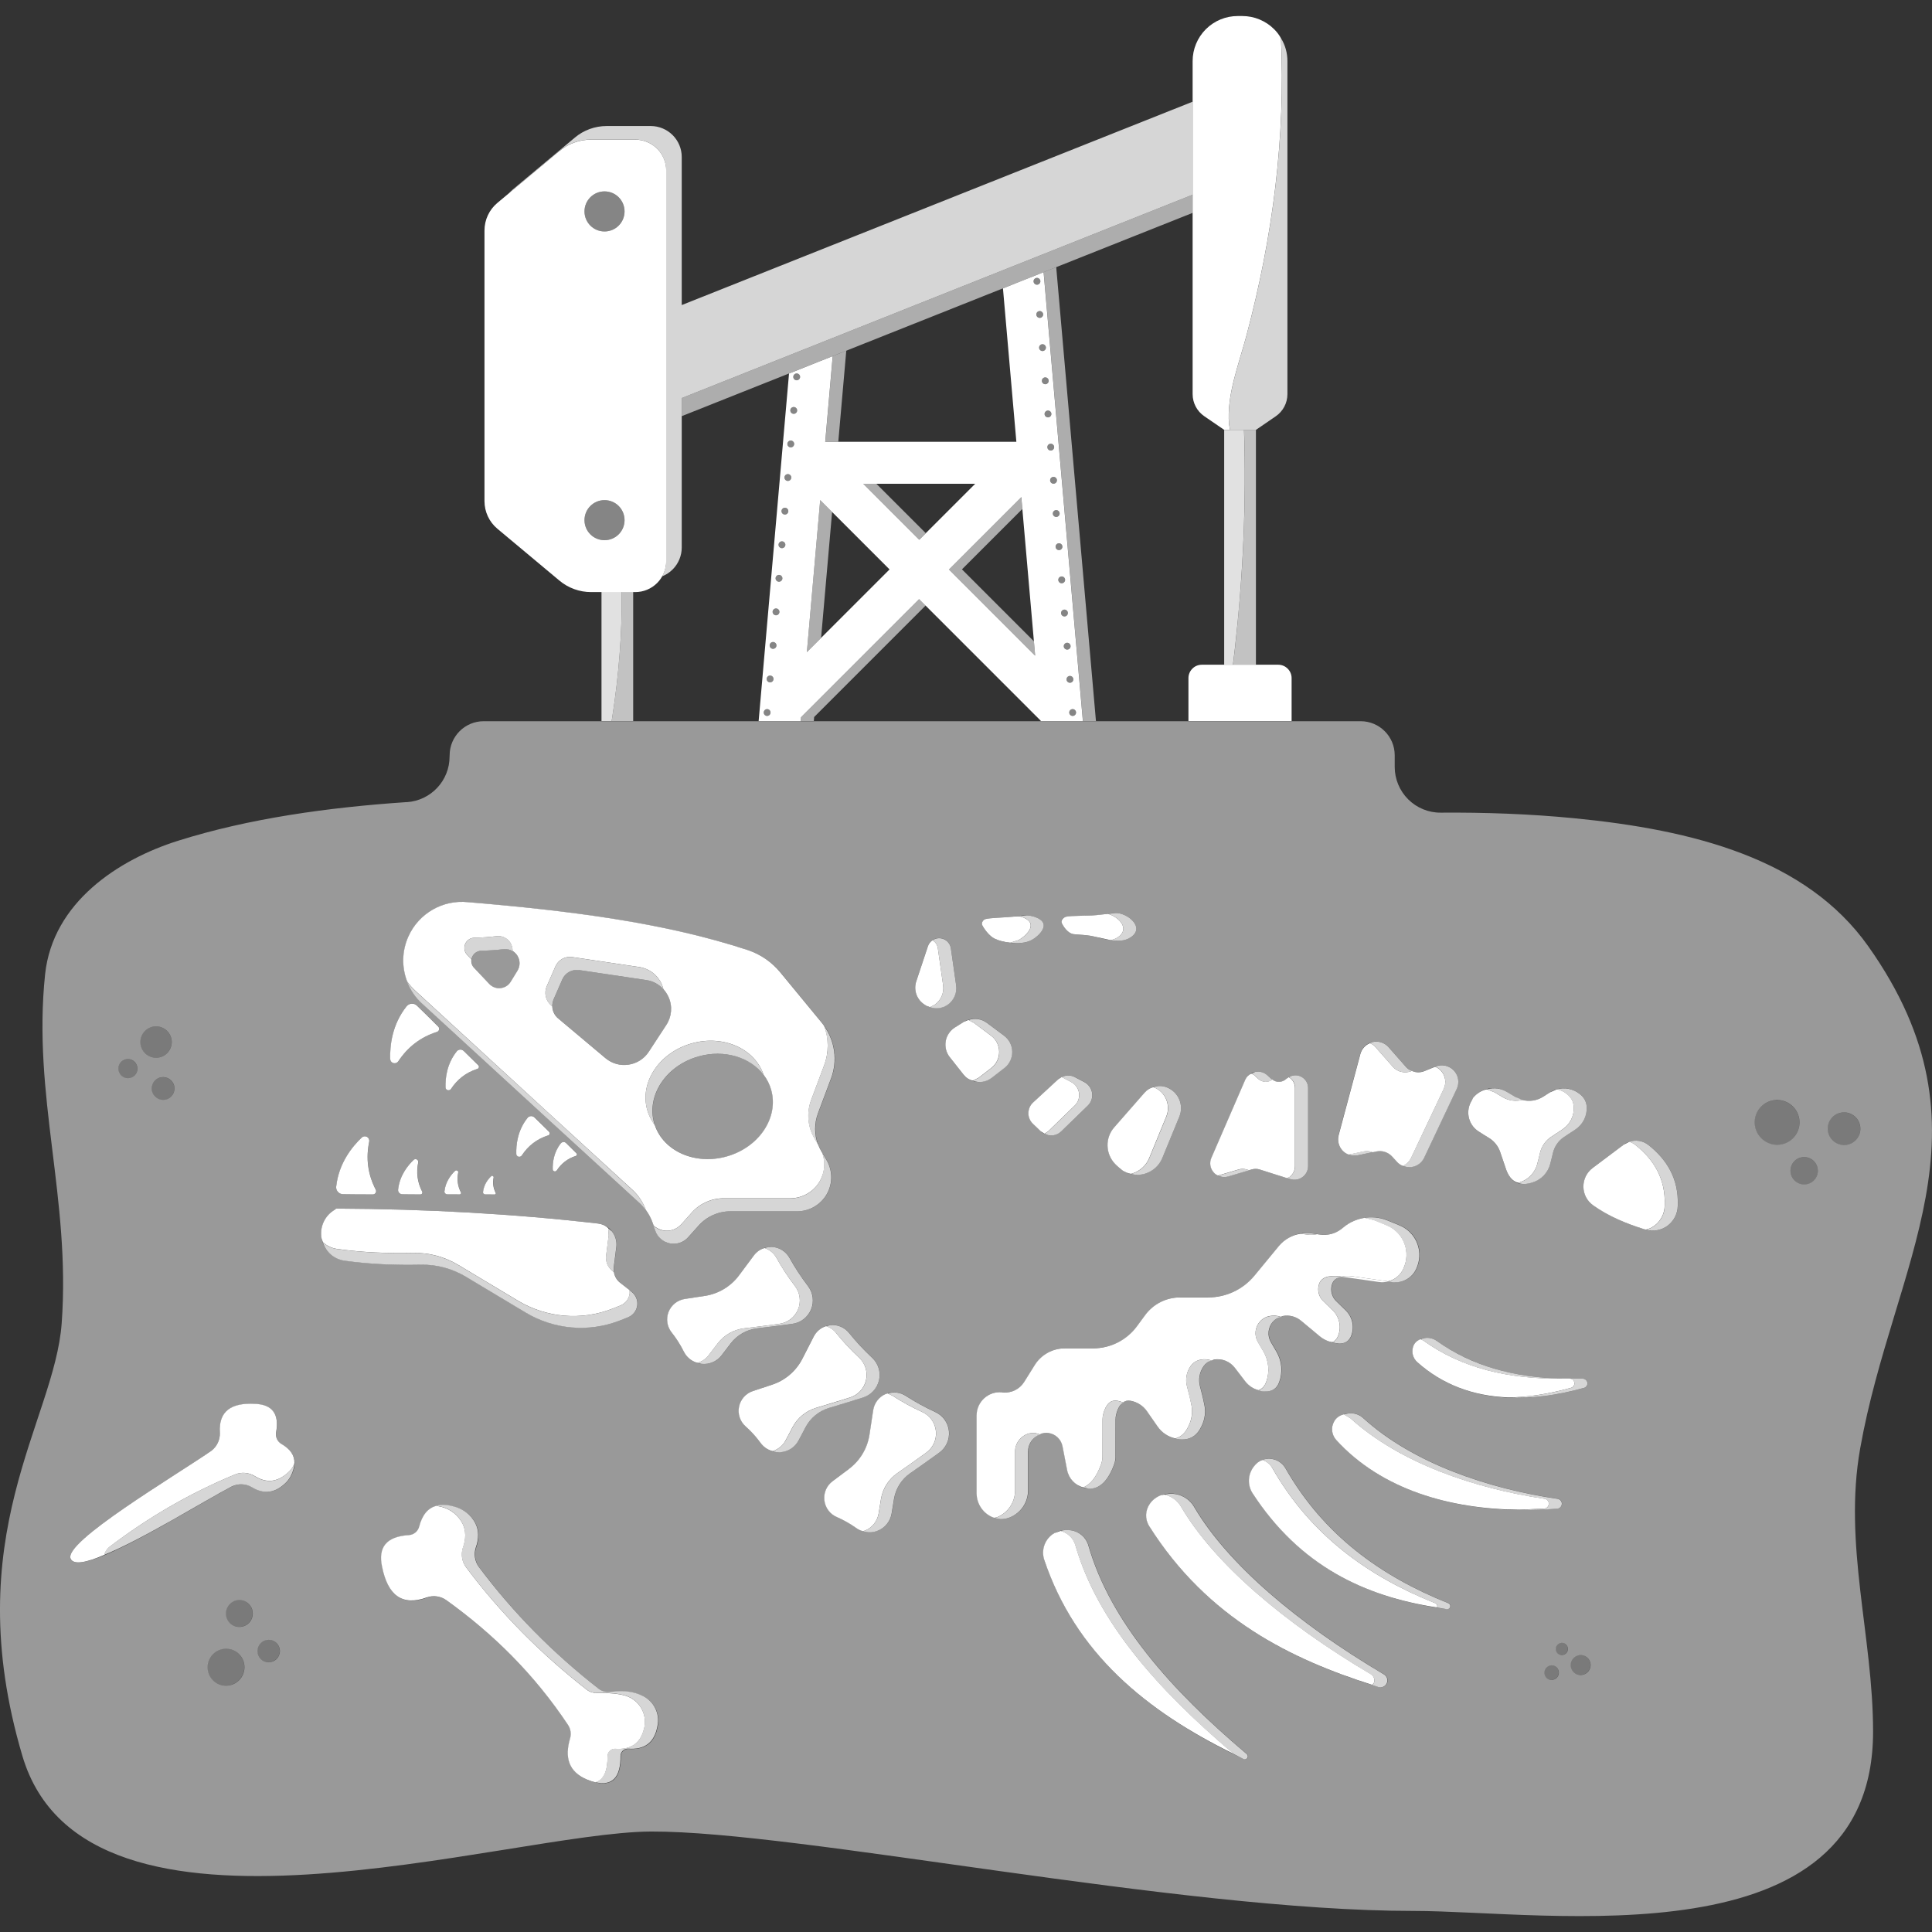 <svg viewBox="0 0 300 300" xmlns="http://www.w3.org/2000/svg"><rect x="0" y="0" width="300" height="300" fill="#333333" stroke="none"/><g fill="#fff" fill-rule="evenodd"><path d="m 193.18 66.75 h -3.09 v 36.47 h 1.36 l .31 -2.58 c 1.27 -11.29 1.78 -22.58 1.41 -33.89 z" opacity=".85"/><path d="m 193.18 66.75 c .37 11.32 -.15 22.6 -1.41 33.89 l -.31 2.58 h 3.56 v -36.47 z" opacity=".7"/><path d="m 191 66.75 l -.16 -.87 c -.39 -4.55 1.51 -9.27 2.72 -13.82 4.11 -15.44 6.05 -30.8 5.35 -46.11 -.27 -.52 -.64 -.99 -1.06 -1.41 -1.31 -1.31 -3.09 -2.05 -4.95 -2.05 h -.71 c -1.86 0 -3.64 .74 -4.95 2.05 s -2.05 3.09 -2.05 4.95 v 51.71 c 0 1.37 .68 2.66 1.81 3.43 l 3.08 2.11 h .91 z"/><path d="m 198.92 5.95 c .7 15.31 -1.24 30.67 -5.35 46.11 -1.21 4.55 -3.11 9.27 -2.72 13.82 l .16 .87 h 4.01 l 3.08 -2.11 c 1.13 -.78 1.81 -2.06 1.81 -3.43 v -51.72 c 0 -1.26 -.34 -2.49 -.99 -3.54 z" opacity=".8"/><path d="m 93.87 29.72 c 1.72 0 3.11 1.39 3.11 3.11 s -1.39 3.11 -3.11 3.11 -3.11 -1.39 -3.11 -3.11 1.39 -3.11 3.11 -3.11 z m 0 47.94 c 1.72 0 3.11 1.39 3.11 3.11 s -1.39 3.11 -3.11 3.11 -3.11 -1.39 -3.11 -3.11 1.39 -3.11 3.11 -3.11 z" opacity=".4"/><path d="m 93.87 29.72 c 1.72 0 3.11 1.39 3.11 3.11 s -1.39 3.11 -3.11 3.11 -3.11 -1.39 -3.11 -3.11 1.39 -3.11 3.11 -3.11 z m 0 47.94 c 1.72 0 3.11 1.39 3.11 3.11 s -1.39 3.11 -3.11 3.11 -3.11 -1.39 -3.11 -3.11 1.39 -3.11 3.11 -3.11 z m -7.01 -54.19 c 1.38 -1.16 3.13 -1.79 4.93 -1.79 h 6.85 c 1.27 0 2.5 .51 3.4 1.41 s 1.41 2.12 1.41 3.4 v 60.64 c 0 1.27 -.51 2.5 -1.41 3.4 s -2.12 1.41 -3.4 1.41 h -6.85 c -1.8 0 -3.55 -.63 -4.93 -1.79 -2.63 -2.2 -7.06 -5.91 -9.63 -8.05 -1.27 -1.06 -2 -2.63 -2 -4.29 v -42.01 c 0 -1.66 .73 -3.23 2 -4.29 2.57 -2.15 6.99 -5.85 9.63 -8.05 z"/><path d="m 184.55 111.97 h 16.01 v -6.68 c 0 -.55 -.22 -1.07 -.61 -1.46 s -.91 -.61 -1.46 -.61 h -11.88 c -.55 0 -1.08 .22 -1.46 .61 -.39 .39 -.61 .91 -.61 1.46 v 6.68 z"/><path d="m 96.54 91.92 h -3.14 v 20.05 h 1.57 l .1 -.6 c 1.01 -6.48 1.54 -12.96 1.47 -19.45 z" opacity=".85"/><path d="m 96.54 91.92 c .07 6.49 -.46 12.97 -1.47 19.45 l -.1 .6 h 3.35 v -20.05 z" opacity=".7"/><path d="m 67.82 233.81 l .85 .19 c 1.37 .38 2.52 1.33 3.16 2.6 .52 1.07 .54 2.31 .03 3.74 -.33 1.03 -.14 2.15 .51 3.02 5.3 7.08 11.55 13.4 18.73 19 .45 .35 1.01 .54 1.58 .52 1.7 -.04 3.18 .04 4.44 .41 1.08 .33 1.98 1.07 2.51 2.06 s .65 2.15 .32 3.23 c -.58 2.22 -2.11 3.12 -4.41 2.95 -.31 -.02 -.62 .1 -.85 .31 -.23 .22 -.36 .52 -.36 .83 .02 2.29 -.59 3.67 -1.87 4.07 2.65 .62 3.91 -.78 3.89 -4.07 0 -.31 .13 -.61 .36 -.83 s .54 -.33 .85 -.31 c 2.47 .18 4.05 -.88 4.52 -3.48 .43 -1.92 -.52 -3.88 -2.3 -4.72 -1.38 -.7 -3.05 -.86 -4.95 -.6 -.67 .09 -1.34 -.09 -1.87 -.5 -7.12 -5.56 -13.32 -11.85 -18.58 -18.88 -.65 -.87 -.83 -1.99 -.51 -3.02 .51 -1.43 .49 -2.67 -.03 -3.74 -.64 -1.27 -1.79 -2.22 -3.16 -2.6 -1.12 -.34 -2.08 -.4 -2.86 -.19 z" opacity=".8"/><path d="m 67.82 233.81 c -1.39 .34 -2.27 1.47 -2.73 3.26 -.2 .73 -.83 1.25 -1.58 1.3 -3.51 .21 -4.84 1.89 -4.17 4.95 .87 4.31 3.04 6.15 6.95 4.72 1.02 -.35 2.15 -.19 3.03 .44 7.28 5.22 13.68 11.54 18.89 19.38 .4 .61 .52 1.36 .32 2.06 -.85 2.9 -.32 5.2 2.69 6.44 h .01 c .44 .18 .86 .31 1.24 .4 1.28 -.4 1.89 -1.77 1.87 -4.07 0 -.31 .13 -.61 .36 -.83 s .54 -.33 .85 -.31 c 2.29 .16 3.82 -.74 4.41 -2.95 .33 -1.08 .21 -2.24 -.32 -3.23 s -1.43 -1.73 -2.51 -2.06 c -1.26 -.37 -2.74 -.45 -4.44 -.41 -.57 .01 -1.13 -.17 -1.58 -.52 -7.18 -5.6 -13.43 -11.92 -18.73 -19 -.65 -.87 -.83 -1.99 -.51 -3.02 .51 -1.43 .49 -2.67 -.03 -3.74 -.64 -1.27 -1.79 -2.22 -3.16 -2.6 l -.85 -.19 z"/><path d="m 45.7 227.19 l -.12 .35 c -.17 .33 -.39 .64 -.66 .91 -1.67 1.7 -3.49 1.99 -5.44 .73 -.91 -.54 -2.01 -.62 -2.99 -.22 -6.89 2.84 -13.39 6.59 -19.49 11.23 -.41 .31 -.71 .75 -.82 1.25 5.98 -2.43 15.36 -8.29 19.84 -10.64 .99 -.46 2.14 -.42 3.09 .13 1.92 1.19 3.71 .89 5.36 -.78 .26 -.27 .48 -.58 .66 -.91 .38 -.74 .57 -1.42 .56 -2.03 z" opacity=".8"/><path d="m 16.2 241.43 c .11 -.5 .41 -.93 .82 -1.25 6.1 -4.64 12.6 -8.39 19.49 -11.23 .98 -.4 2.08 -.31 2.99 .22 1.95 1.25 3.76 .96 5.44 -.73 .26 -.27 .48 -.58 .66 -.91 l .12 -.35 c .03 -1.22 -.68 -2.19 -2.02 -2.96 -.62 -.37 -.95 -1.09 -.83 -1.8 .53 -2.88 -.6 -4.32 -3.25 -4.43 -3.7 -.21 -5.7 1.13 -5.48 4.51 .04 1.09 -.46 2.13 -1.33 2.79 -5.8 4 -23.01 14.17 -21.84 16.75 .45 1.01 2.49 .59 5.25 -.61 z"/><path d="m 63.14 156.25 c .2 -.24 .48 -.38 .79 -.4 s .61 .1 .83 .32 c .96 .91 2.46 2.42 3.29 3.24 .12 .12 .17 .3 .13 .47 s -.17 .3 -.33 .35 c -2.63 .84 -4.57 2.41 -5.99 4.55 -.16 .25 -.46 .37 -.75 .3 s -.5 -.32 -.52 -.62 c -.06 -2.09 .28 -5.37 2.55 -8.21 z m 7.78 7 c .13 -.16 .33 -.26 .54 -.27 s .42 .07 .56 .22 c .65 .63 1.68 1.65 2.25 2.21 .08 .08 .12 .2 .09 .32 -.03 .11 -.11 .21 -.23 .24 -1.79 .57 -3.12 1.64 -4.09 3.11 -.11 .17 -.32 .25 -.51 .2 -.2 -.05 -.34 -.22 -.35 -.42 -.04 -1.43 .19 -3.66 1.74 -5.6 z m 10.99 10.33 c .13 -.16 .33 -.26 .54 -.27 s .42 .07 .56 .22 c .65 .62 1.68 1.65 2.25 2.21 .08 .08 .12 .21 .09 .32 -.03 .12 -.11 .21 -.23 .24 -1.79 .57 -3.12 1.64 -4.09 3.11 -.11 .17 -.32 .25 -.51 .2 -.2 -.05 -.34 -.22 -.35 -.42 -.04 -1.43 .19 -3.66 1.74 -5.6 z m 5.19 3.95 c .1 -.12 .24 -.19 .39 -.2 s .3 .05 .41 .16 c .47 .45 1.22 1.19 1.62 1.6 .06 .06 .09 .15 .06 .23 -.02 .08 -.08 .15 -.16 .17 -1.3 .41 -2.26 1.19 -2.96 2.25 -.08 .12 -.23 .18 -.37 .15 -.14 -.04 -.25 -.16 -.26 -.31 -.03 -1.03 .14 -2.65 1.26 -4.05 z m -34.9 6.71 c -.03 .31 .07 .61 .28 .84 s .5 .36 .81 .36 c 1.32 .03 3.45 .03 4.62 .03 .17 0 .33 -.09 .42 -.24 s .1 -.33 .02 -.49 c -1.27 -2.45 -1.54 -4.93 -1.02 -7.46 .06 -.29 -.07 -.59 -.32 -.74 -.26 -.15 -.58 -.12 -.81 .07 -1.52 1.44 -3.59 4 -3.99 7.61 z m 9.62 .48 c -.02 .19 .04 .37 .17 .51 s .31 .22 .49 .22 c .8 .02 2.1 .02 2.81 .02 .11 0 .2 -.05 .26 -.14 .05 -.09 .06 -.2 .01 -.29 -.77 -1.49 -.94 -3 -.62 -4.54 .04 -.18 -.04 -.36 -.2 -.45 s -.35 -.08 -.49 .04 c -.92 .88 -2.19 2.43 -2.43 4.63 z m 7.19 .24 c -.01 .13 .03 .25 .12 .35 s .21 .15 .34 .15 c .55 .01 1.43 .01 1.92 .01 .07 0 .14 -.04 .18 -.1 s .04 -.14 .01 -.2 c -.53 -1.01 -.64 -2.05 -.43 -3.09 .03 -.12 -.03 -.25 -.13 -.31 -.11 -.06 -.24 -.05 -.34 .03 -.63 .6 -1.49 1.66 -1.66 3.16 z m 5.99 .12 c -.01 .1 .02 .2 .09 .27 s .16 .12 .26 .12 c .43 .01 1.11 .01 1.48 .01 .06 0 .11 -.03 .14 -.08 s .03 -.11 .01 -.16 c -.41 -.79 -.49 -1.59 -.33 -2.39 .02 -.09 -.02 -.19 -.1 -.24 s -.19 -.04 -.26 .02 c -.49 .46 -1.15 1.28 -1.28 2.45 z"/><path d="m 94.43 190.71 l .6 .51 c .54 .69 .78 1.56 .67 2.42 -.14 1.09 -.29 2.25 -.4 3.13 -.03 .26 -.03 .52 .02 .77 l -.22 -.17 c -.73 -.58 -1.11 -1.49 -.99 -2.42 .11 -.89 .26 -2.04 .4 -3.13 z m -44.29 2.19 c .58 .55 1.33 .91 2.16 1.04 3.98 .56 7.93 .7 11.86 .62 2.45 -.05 4.87 .6 6.98 1.86 2.62 1.57 6.33 3.79 9.31 5.58 4.41 2.64 9.79 3.1 14.58 1.24 .46 -.18 .91 -.37 1.38 -.55 .74 -.32 1.25 -1.01 1.35 -1.81 v -.53 l .33 .26 c .63 .5 .96 1.29 .86 2.09 s -.61 1.48 -1.35 1.81 c -.47 .19 -.92 .38 -1.38 .55 -4.79 1.86 -10.17 1.4 -14.58 -1.24 -2.98 -1.79 -6.68 -4.01 -9.31 -5.58 -2.11 -1.26 -4.52 -1.91 -6.98 -1.86 -3.93 .08 -7.88 -.06 -11.86 -.62 -1.59 -.24 -2.89 -1.35 -3.35 -2.86 z" opacity=".8"/><path d="m 50.14 192.9 l -.2 -.57 c -.34 -1.78 .48 -3.58 2.05 -4.49 .13 -.12 .21 -.17 .21 -.17 13.99 .06 27.55 .81 40.65 2.32 .6 .07 1.16 .3 1.59 .72 l .08 1.11 c -.14 1.09 -.29 2.25 -.4 3.13 -.12 .92 .26 1.84 .99 2.42 l .22 .17 c .1 .64 .44 1.24 .97 1.65 l 1.47 1.15 v .53 c -.1 .8 -.61 1.48 -1.35 1.81 -.47 .19 -.92 .38 -1.38 .55 -4.79 1.86 -10.17 1.4 -14.58 -1.24 -2.98 -1.79 -6.68 -4.01 -9.31 -5.58 -2.11 -1.26 -4.52 -1.91 -6.98 -1.86 -3.93 .08 -7.88 -.06 -11.86 -.62 -.83 -.13 -1.58 -.49 -2.16 -1.04 z"/><path d="m 73.2 149 c .02 -.13 .05 -.26 .11 -.39 .24 -.58 .8 -.96 1.43 -.98 1.14 -.03 2.29 -.1 3.44 -.24 .5 -.06 1 .05 1.42 .3 .02 -.45 -.1 -.91 -.35 -1.31 -.46 -.72 -1.29 -1.11 -2.14 -1.01 -1.15 .14 -2.29 .22 -3.44 .24 -.63 .01 -1.19 .4 -1.43 .97 -.24 .58 -.12 1.25 .31 1.7 .22 .23 .44 .46 .66 .7 z m 12.56 7.27 c -.01 -.37 .06 -.75 .21 -1.11 .42 -.96 .93 -2.14 1.35 -3.09 .44 -1.01 1.51 -1.6 2.6 -1.44 2.39 .36 6.69 1 10.42 1.55 1.04 .15 1.98 .66 2.67 1.42 -.07 -.27 -.16 -.54 -.27 -.8 -.63 -1.41 -1.94 -2.4 -3.47 -2.63 -3.73 -.55 -8.03 -1.19 -10.42 -1.55 -1.09 -.16 -2.16 .43 -2.6 1.44 -.41 .95 -.93 2.13 -1.35 3.09 -.45 1.04 -.17 2.26 .7 2.99 z m 15.92 18.45 c -.53 -.7 -.94 -1.49 -1.18 -2.36 -1.21 -4.29 1.88 -8.92 6.9 -10.33 4.88 -1.38 9.79 .79 11.17 4.86 -2.08 -2.72 -6.1 -3.98 -10.1 -2.85 -5.02 1.41 -8.11 6.04 -6.9 10.33 .03 .12 .07 .23 .11 .35 z m 26.28 -15.41 c .73 1.95 .76 4.13 0 6.14 -.67 1.79 -1.42 3.79 -2.02 5.39 -.74 1.97 -.54 4.16 .53 5.97 l .56 .95 c -.6 -1.57 -.61 -3.31 -.01 -4.91 .6 -1.61 1.35 -3.6 2.02 -5.39 1.03 -2.74 .61 -5.79 -1.08 -8.15 z m -64.74 -6.89 c .49 1.29 1.29 2.49 2.36 3.46 13.12 12.06 28.93 26.54 33.71 30.91 .36 .33 .69 .7 .98 1.09 -.42 -1.19 -1.13 -2.25 -2.06 -3.1 -4.77 -4.37 -20.58 -18.86 -33.71 -30.91 -.49 -.44 -.91 -.93 -1.28 -1.45 z m 64.46 26.64 c .5 1.43 .37 3.03 -.39 4.37 -.94 1.65 -2.69 2.66 -4.59 2.66 h -10.36 c -1.88 0 -3.67 .8 -4.92 2.2 -.51 .57 -1.08 1.2 -1.64 1.83 -.71 .79 -1.79 1.15 -2.84 .95 -.56 -.11 -1.06 -.37 -1.46 -.75 l .28 .79 c .35 1.01 1.21 1.75 2.26 1.96 s 2.13 -.15 2.84 -.95 c .56 -.63 1.13 -1.26 1.64 -1.83 1.25 -1.4 3.04 -2.2 4.92 -2.2 h 10.37 c 1.9 0 3.65 -1.02 4.59 -2.66 .94 -1.65 .92 -3.67 -.04 -5.3 l -.64 -1.08 z" opacity=".8"/><path d="m 79.59 147.69 c .02 -.45 -.1 -.91 -.35 -1.31 -.46 -.72 -1.29 -1.11 -2.14 -1.01 -1.15 .14 -2.29 .22 -3.44 .24 -.63 .01 -1.19 .4 -1.43 .97 -.24 .58 -.12 1.25 .31 1.7 .22 .23 .44 .46 .66 .7 -.07 .47 .08 .96 .42 1.31 .78 .84 1.63 1.74 2.37 2.51 .45 .47 1.09 .71 1.74 .64 s 1.23 -.43 1.57 -.99 c .33 -.54 .69 -1.12 1.05 -1.71 .45 -.73 .44 -1.65 -.03 -2.37 -.19 -.29 -.44 -.53 -.72 -.7 z m 23.42 5.9 c -.07 -.27 -.16 -.54 -.27 -.8 -.63 -1.41 -1.94 -2.4 -3.47 -2.63 -3.73 -.55 -8.03 -1.19 -10.42 -1.55 -1.09 -.16 -2.16 .43 -2.6 1.44 -.41 .95 -.93 2.13 -1.35 3.09 -.45 1.04 -.17 2.26 .7 2.99 l .16 .13 c .02 .71 .34 1.4 .91 1.88 1.78 1.5 4.86 4.08 7.35 6.17 1 .84 2.3 1.21 3.59 1.01 1.29 -.19 2.43 -.92 3.14 -2.01 .85 -1.31 1.81 -2.76 2.72 -4.16 .85 -1.3 .98 -2.93 .34 -4.34 -.2 -.45 -.48 -.86 -.8 -1.22 z m 15.56 13.29 c .53 .7 .94 1.49 1.18 2.36 1.21 4.29 -1.88 8.92 -6.9 10.33 -4.88 1.38 -9.8 -.79 -11.17 -4.86 -.53 -.7 -.94 -1.49 -1.18 -2.36 -1.21 -4.29 1.88 -8.92 6.9 -10.33 4.88 -1.38 9.79 .79 11.17 4.86 z m -55.35 -14.48 c .37 .52 .8 1.01 1.28 1.45 13.12 12.06 28.93 26.54 33.71 30.91 .93 .85 1.63 1.91 2.06 3.1 .46 .62 .83 1.32 1.09 2.06 l .13 .38 c .4 .37 .9 .63 1.46 .75 1.05 .21 2.12 -.15 2.84 -.95 .56 -.63 1.13 -1.26 1.64 -1.83 1.25 -1.4 3.04 -2.2 4.92 -2.2 h 10.36 c 1.9 0 3.65 -1.02 4.59 -2.66 .77 -1.35 .9 -2.94 .39 -4.37 l -.14 -.24 c -.2 -.34 -.37 -.7 -.51 -1.06 l -.56 -.95 c -1.07 -1.81 -1.26 -4 -.53 -5.97 .6 -1.61 1.35 -3.6 2.02 -5.39 .75 -2.01 .73 -4.19 0 -6.14 -.11 -.16 -.23 -.31 -.36 -.47 -2.06 -2.51 -4.68 -5.69 -6.44 -7.82 -1.3 -1.58 -3.02 -2.78 -4.96 -3.44 -13.01 -4.3 -27.86 -6.16 -43.54 -7.47 -3.91 -.41 -7.64 1.74 -9.25 5.32 -1.02 2.26 -1.05 4.78 -.2 6.99 z"/><path d="m 118.74 193.8 c .37 -.14 .77 -.19 1.18 -.17 1.11 .07 2.11 .7 2.66 1.67 .86 1.55 1.82 3.01 2.88 4.4 .8 1.04 .98 2.44 .47 3.65 s -1.63 2.06 -2.93 2.22 c -1.94 .27 -3.92 .51 -5.43 .69 -1.63 .2 -3.11 1.04 -4.11 2.35 -.42 .55 -.9 1.18 -1.39 1.82 -.73 .96 -1.91 1.47 -3.11 1.35 l -.69 -.16 c .7 -.18 1.32 -.6 1.78 -1.19 .49 -.64 .97 -1.27 1.39 -1.82 1 -1.3 2.48 -2.15 4.11 -2.35 1.51 -.18 3.49 -.42 5.43 -.69 1.31 -.16 2.43 -1 2.93 -2.22 .51 -1.21 .33 -2.61 -.47 -3.65 -1.05 -1.39 -2.02 -2.85 -2.88 -4.4 -.41 -.72 -1.06 -1.25 -1.82 -1.5 z m 9.51 12.13 l .68 -.16 c 1.11 -.12 2.19 .33 2.9 1.2 1.11 1.38 2.3 2.66 3.58 3.85 .97 .89 1.38 2.24 1.08 3.52 s -1.26 2.3 -2.52 2.68 c -1.87 .59 -3.78 1.16 -5.23 1.6 -1.57 .47 -2.89 1.55 -3.65 3 -.32 .62 -.69 1.31 -1.07 2.03 -.56 1.07 -1.63 1.77 -2.83 1.85 -.42 .03 -.84 -.02 -1.23 -.16 .87 -.26 1.61 -.87 2.05 -1.69 .38 -.72 .74 -1.41 1.07 -2.03 .76 -1.45 2.08 -2.54 3.65 -3 1.45 -.43 3.37 -1 5.23 -1.6 1.26 -.38 2.22 -1.4 2.52 -2.68 s -.11 -2.62 -1.08 -3.52 c -1.27 -1.19 -2.47 -2.47 -3.58 -3.85 -.41 -.5 -.95 -.87 -1.56 -1.04 z m 9.62 10.46 c .91 -.31 1.92 -.18 2.74 .34 1.49 .96 3.02 1.8 4.61 2.53 1.2 .54 2.01 1.69 2.13 3 s -.47 2.58 -1.55 3.34 c -1.58 1.15 -3.22 2.29 -4.46 3.16 -1.35 .94 -2.25 2.38 -2.52 4 -.11 .69 -.24 1.46 -.37 2.26 -.2 1.19 -.99 2.19 -2.11 2.65 -.76 .32 -1.59 .35 -2.35 .09 l .34 -.09 c 1.11 -.46 1.91 -1.46 2.11 -2.65 .13 -.8 .26 -1.58 .37 -2.26 .27 -1.62 1.18 -3.06 2.52 -4 1.24 -.87 2.88 -2.02 4.46 -3.16 1.08 -.75 1.67 -2.03 1.55 -3.34 s -.94 -2.45 -2.13 -3 c -1.58 -.73 -3.12 -1.57 -4.61 -2.53 l -.72 -.34 z" opacity=".8"/><path d="m 201.98 191.57 l 1.03 .14 c .51 .07 1.02 .05 1.51 -.07 l -.86 -.12 c -.57 -.08 -1.13 -.07 -1.68 .05 z m 9.86 -2.46 l 1.47 .36 c .66 .26 1.33 .52 1.92 .78 2.49 .97 3.76 3.73 2.88 6.25 -.05 .16 -.12 .33 -.19 .49 -.46 1.03 -1.36 1.76 -2.42 2 l .66 .09 c 1.58 .23 3.13 -.63 3.77 -2.09 .07 -.16 .13 -.32 .19 -.49 .88 -2.52 -.39 -5.28 -2.88 -6.25 -.59 -.26 -1.26 -.52 -1.92 -.78 -1.13 -.44 -2.34 -.55 -3.49 -.36 z m -5.01 19.31 c 1.58 .46 2.54 .1 2.97 -.98 .54 -1.37 .21 -2.93 -.84 -3.96 -.49 -.47 -1.05 -1.02 -1.47 -1.43 -.68 -.66 -.94 -1.64 -.68 -2.55 .19 -.68 .69 -1.13 1.56 -1.25 l -.41 -.06 c -1.87 -.2 -2.87 .28 -3.16 1.31 -.25 .91 .01 1.89 .68 2.55 .42 .41 .98 .96 1.47 1.43 1.05 1.03 1.38 2.59 .84 3.96 -.2 .49 -.5 .84 -.95 .98 z m 13.77 -.46 c .82 -.38 1.79 -.27 2.53 .27 5.42 3.89 11.97 5.64 19.34 5.85 -8.19 .09 -15.45 -1.61 -21.35 -5.85 l -.51 -.27 z m -25.19 7.93 c .34 .11 .69 .17 1.06 .17 1.09 .03 1.81 -.46 2.17 -1.47 .56 -1.55 .4 -3.26 -.42 -4.68 -.28 -.47 -.6 -1.03 -.88 -1.51 -.59 -1.01 -.46 -2.29 .32 -3.17 .34 -.38 .74 -.63 1.2 -.74 -.53 -.19 -1.11 -.23 -1.68 -.12 -.6 .11 -1.13 .39 -1.54 .86 -.78 .88 -.9 2.15 -.32 3.17 .28 .48 .6 1.04 .88 1.51 .82 1.42 .98 3.13 .42 4.68 -.24 .68 -.64 1.12 -1.21 1.3 z m 48.36 -1.81 h 1.97 c .37 -.01 .69 .26 .75 .62 .05 .37 -.18 .72 -.53 .81 -4.22 1.17 -8.15 1.68 -11.76 1.49 3.04 -.03 6.29 -.54 9.74 -1.49 .36 -.1 .59 -.45 .53 -.81 -.05 -.35 -.35 -.61 -.7 -.62 z m -55.65 -2.81 c -.51 -.19 -1.06 -.24 -1.61 -.15 -.69 .11 -1.24 .46 -1.64 1.03 -.63 .9 -.84 2.04 -.56 3.11 .19 .73 .47 1.84 .63 2.63 .32 1.22 .17 2.51 -.42 3.63 -.47 1 -1.14 1.63 -2.02 1.85 .45 .13 .93 .17 1.41 .13 1.18 -.09 2.06 -.76 2.63 -1.98 .58 -1.12 .73 -2.41 .42 -3.63 -.15 -.8 -.44 -1.91 -.63 -2.63 -.28 -1.07 -.07 -2.21 .56 -3.11 .32 -.45 .72 -.76 1.24 -.88 z m -19.93 19.7 l .86 .19 c 1.67 .07 2.98 -1.16 3.93 -3.72 .15 -.4 .23 -.82 .23 -1.25 .01 -1.38 .01 -4.91 .01 -5.77 0 -.28 .04 -.56 .11 -.83 .23 -.88 .57 -1.5 1.06 -1.8 -.27 -.13 -.57 -.21 -.87 -.27 -1.11 -.19 -1.81 .56 -2.21 2.06 -.07 .27 -.11 .55 -.11 .83 0 .86 0 4.39 -.01 5.77 0 .43 -.08 .85 -.23 1.25 -.72 1.94 -1.64 3.11 -2.77 3.54 z m 40.47 -11.35 l .7 -.14 c .85 -.12 1.71 .15 2.34 .74 7.73 7.03 19.45 10.94 30.15 12.52 .39 .05 .68 .38 .67 .77 s -.3 .72 -.69 .75 c -1.95 .16 -3.93 .24 -5.91 .18 l 3.89 -.18 c .39 -.04 .69 -.36 .69 -.75 .01 -.39 -.28 -.72 -.67 -.77 -10.7 -1.58 -22.42 -5.49 -30.15 -12.52 z m -47.18 3.12 l -.7 -.21 c -.34 -.04 -.69 0 -1.05 .08 -1.25 .36 -2.1 1.51 -2.11 2.81 v 6.03 c 0 1.83 -1.11 3.47 -2.8 4.16 l -.39 .08 c .79 .29 1.59 .24 2.4 -.08 1.69 -.69 2.8 -2.33 2.8 -4.16 0 -1.8 0 -4.39 0 -6.03 0 -1.2 .73 -2.26 1.84 -2.68 z m 34.56 3.97 l .11 -.06 c 1.34 -.42 2.78 .15 3.47 1.37 5.89 10.31 14.75 16.72 25.28 20.93 .22 .09 .35 .33 .29 .56 s -.28 .39 -.52 .36 l -1.56 -.26 .07 -.09 c .06 -.23 -.07 -.47 -.29 -.56 -10.53 -4.22 -19.39 -10.62 -25.28 -20.93 -.36 -.63 -.92 -1.09 -1.56 -1.32 z m -15.25 5.39 c 1.83 -.51 3.78 .32 4.71 2.02 5.14 8.68 15.85 17.87 29.4 25.88 .47 .28 .66 .87 .44 1.37 s -.79 .75 -1.31 .59 l -.97 -.32 .26 -.27 c .22 -.5 .04 -1.09 -.44 -1.37 -13.55 -8.01 -24.25 -17.2 -29.4 -25.88 -.58 -1.07 -1.57 -1.79 -2.69 -2.02 z m -16.13 5.64 c .52 -.19 1.08 -.21 1.66 -.11 1.29 .19 2.35 1.13 2.69 2.38 3.4 11.78 12.72 22.33 24.58 32.36 .18 .15 .22 .41 .1 .6 -.12 .2 -.38 .27 -.59 .17 l -1.53 -.78 c -11.86 -10.02 -21.17 -20.58 -24.58 -32.36 -.31 -1.13 -1.2 -2.01 -2.33 -2.27 z" opacity=".8"/><path d="m 172.06 141.91 l 1.14 -.13 c 1.78 -.1 4.72 2.22 2.37 3.77 -.9 .6 -2.01 .61 -3.13 .43 .4 -.06 .77 -.2 1.12 -.43 1.99 -1.31 .19 -3.18 -1.5 -3.64 z m -13.96 .36 l 1.35 -.12 c .4 .01 .81 .09 1.19 .21 .28 .1 .56 .22 .81 .38 1.57 1 -.22 2.67 -1.26 3.23 -.89 .47 -2.13 .57 -3.31 .41 l 1.3 -.41 c 1.05 -.56 2.83 -2.23 1.26 -3.23 -.25 -.16 -.53 -.28 -.81 -.38 z m -13.29 3.73 c .34 -.23 .76 -.35 1.19 -.31 .85 .08 1.53 .73 1.65 1.57 .3 2.09 .6 4.2 .82 5.74 .17 1.18 -.35 2.35 -1.32 3.02 -.82 .56 -1.84 .7 -2.75 .37 l .73 -.37 c .98 -.67 1.49 -1.84 1.32 -3.02 -.22 -1.54 -.52 -3.65 -.82 -5.74 -.08 -.54 -.38 -1 -.83 -1.26 z m 67.89 15.97 l .42 -.16 c .92 -.22 1.88 .09 2.5 .8 .95 1.08 1.93 2.19 2.67 3.03 .26 .3 .59 .53 .95 .65 l -.08 .03 c -1.01 .41 -2.17 .14 -2.89 -.68 -.74 -.84 -1.72 -1.95 -2.67 -3.03 -.25 -.29 -.56 -.51 -.91 -.64 z m -18.37 4.75 l .56 -.27 c .67 -.14 1.37 .04 1.88 .5 .23 .21 .45 .41 .66 .6 l .15 .09 c -.64 .5 -1.55 .47 -2.16 -.09 -.21 -.19 -.43 -.4 -.66 -.6 l -.42 -.23 z m -43.94 -8.33 c .95 -.34 2.02 -.18 2.85 .44 .79 .59 1.76 1.31 2.68 2 .79 .59 1.25 1.51 1.26 2.49 s -.44 1.91 -1.21 2.51 c -.67 .52 -1.36 1.05 -1.99 1.54 -.86 .67 -1.96 .82 -2.9 .44 l .89 -.44 c .63 -.49 1.32 -1.02 1.99 -1.54 .77 -.6 1.22 -1.53 1.21 -2.51 s -.48 -1.9 -1.26 -2.49 c -.92 -.69 -1.89 -1.41 -2.68 -2 l -.83 -.44 z m 80.52 10.76 l 1.16 .46 c .4 .24 .84 .5 1.26 .75 .94 .56 2.04 .72 3.06 .44 l -1.04 -.44 c -.42 -.25 -.86 -.51 -1.26 -.75 -.98 -.62 -2.13 -.77 -3.17 -.46 z m -66.05 -1.9 c .64 -.33 1.41 -.33 2.07 .02 .45 .24 .95 .5 1.46 .77 .64 .34 1.09 .97 1.19 1.69 s -.14 1.45 -.67 1.95 c -1.31 1.27 -2.94 2.85 -4.12 4 -.71 .69 -1.76 .83 -2.59 .37 l .57 -.37 c 1.18 -1.14 2.8 -2.72 4.12 -4 .52 -.51 .77 -1.23 .67 -1.95 s -.54 -1.35 -1.19 -1.69 c -.5 -.27 -1.01 -.53 -1.46 -.77 z m 44.57 12.02 l 2.26 -.49 c .49 -.11 1 -.07 1.45 .12 l -2.26 .49 c -.49 .11 -1 .07 -1.45 -.12 z m 13.4 -13.63 l .08 -.03 c .98 -.4 2.1 -.16 2.83 .61 s .91 1.9 .46 2.86 c -1.65 3.49 -3.68 7.77 -5.06 10.7 -.36 .77 -1.09 1.31 -1.93 1.43 -.48 .07 -.96 .01 -1.38 -.19 .56 -.24 1.02 -.68 1.29 -1.25 1.39 -2.93 3.41 -7.21 5.06 -10.7 .45 -.95 .27 -2.09 -.46 -2.86 -.25 -.27 -.55 -.47 -.89 -.58 z m -43.75 3.19 c .68 -.27 1.46 -.26 2.17 .04 1.76 .73 2.6 2.74 1.88 4.51 -.81 1.97 -1.84 4.48 -2.64 6.43 -.47 1.16 -1.44 2.04 -2.63 2.42 -.75 .24 -1.54 .26 -2.27 .05 l .26 -.05 c 1.19 -.38 2.15 -1.26 2.63 -2.42 .8 -1.96 1.83 -4.46 2.64 -6.43 .72 -1.76 -.12 -3.78 -1.88 -4.51 l -.15 -.04 z m 10.08 13.72 l 3.22 -.95 c .41 -.12 .84 -.12 1.24 .01 l .36 .11 -3.29 .97 c -.52 .15 -1.06 .1 -1.52 -.14 z m 10.97 -15.28 c .53 -.34 1.2 -.39 1.79 -.14 .73 .31 1.2 1.02 1.2 1.81 v 12.13 c 0 .68 -.32 1.31 -.87 1.71 s -1.25 .52 -1.9 .31 l -.49 -.16 .37 -.16 c .55 -.4 .87 -1.04 .87 -1.71 v -12.13 c 0 -.7 -.37 -1.34 -.97 -1.68 z m 41.61 1.89 c .54 .09 1.05 .33 1.51 .68 .68 .53 1.06 1.19 1.12 2.01 .09 1.4 -.58 2.75 -1.75 3.53 -.52 .34 -1.19 .79 -1.77 1.17 -.86 .57 -1.47 1.44 -1.71 2.45 -.13 .53 -.27 1.13 -.42 1.68 -.34 1.41 -1.4 2.53 -2.8 2.94 l -.23 .04 c .62 .28 1.38 .24 2.24 -.04 1.39 -.41 2.46 -1.53 2.8 -2.94 .15 -.54 .29 -1.14 .42 -1.68 .24 -1 .85 -1.88 1.71 -2.45 .58 -.39 1.25 -.83 1.77 -1.17 1.17 -.78 1.84 -2.12 1.75 -3.53 -.05 -.82 -.43 -1.48 -1.12 -2.01 -1.02 -.79 -2.33 -1.02 -3.52 -.68 z m 11.26 8.13 c .99 -.34 2.11 -.17 2.97 .51 2.74 2.17 4.73 5.14 4.55 9.43 -.02 1.25 -.63 2.42 -1.64 3.14 -.96 .68 -2.17 .89 -3.29 .57 .46 -.09 .89 -.29 1.27 -.57 1.02 -.73 1.63 -1.89 1.64 -3.14 .18 -4.29 -1.81 -7.26 -4.55 -9.43 -.29 -.23 -.61 -.4 -.95 -.51 z" opacity=".8"/><path d="m 243.73 214.08 h -1.21 l -.06 -.01 h 1.26 z"/><path d="m 208.36 198.25 l 5.79 .82 c .47 .07 .93 .04 1.36 -.09 l -5.54 -.79 c -.64 -.07 -1.17 -.06 -1.61 .06 z"/><path d="m 164.67 237.72 c 1.13 .27 2.02 1.14 2.33 2.27 3.4 11.78 12.72 22.33 24.58 32.36 -13.61 -6.66 -24.58 -15.68 -29.43 -30.14 -.52 -1.59 .14 -3.32 1.58 -4.15 z"/><path d="m 180.79 232.08 c 1.12 .23 2.11 .95 2.69 2.02 5.14 8.68 15.85 17.87 29.4 25.88 .47 .28 .66 .87 .44 1.37 l -.26 .27 c -12.41 -3.95 -25.48 -10.18 -34.61 -24.64 -.68 -1.08 -.63 -2.45 .11 -3.49 .44 -.61 1.01 -1.05 1.73 -1.32 l .51 -.09 z"/><path d="m 196.04 226.7 c .65 .23 1.21 .68 1.56 1.32 5.89 10.31 14.75 16.72 25.28 20.93 .22 .09 .35 .33 .29 .56 l -.07 .09 c -11.28 -1.73 -21.29 -6.5 -28.59 -17.71 -.82 -1.27 -.76 -2.92 .16 -4.13 .38 -.52 .83 -.88 1.36 -1.06 z"/><path d="m 137.87 216.39 l .72 .34 c 1.49 .96 3.02 1.8 4.61 2.53 1.2 .54 2.01 1.69 2.13 3 s -.47 2.58 -1.55 3.34 c -1.58 1.15 -3.22 2.29 -4.46 3.16 -1.35 .94 -2.25 2.38 -2.52 4 -.11 .69 -.24 1.46 -.37 2.26 -.2 1.19 -.99 2.19 -2.11 2.65 l -.34 .09 c -.36 -.09 -.7 -.26 -1.01 -.48 -.97 -.69 -1.97 -1.25 -3 -1.7 -1.07 -.45 -1.82 -1.44 -1.96 -2.6 -.14 -1.15 .35 -2.3 1.29 -2.99 .87 -.66 1.73 -1.3 2.5 -1.87 1.73 -1.28 2.88 -3.19 3.21 -5.32 .18 -1.17 .39 -2.52 .58 -3.82 .17 -1.1 .88 -2.04 1.89 -2.5 l .39 -.12 z"/><path d="m 211.84 189.11 c -1.12 .18 -2.19 .64 -3.1 1.37 -.13 .11 -.26 .21 -.39 .31 -.94 .75 -2.14 1.08 -3.33 .92 l -.51 -.07 c -.49 .12 -1 .14 -1.51 .07 l -1.03 -.14 c -1.31 .19 -2.51 .87 -3.38 1.91 -1.13 1.37 -2.56 3.1 -3.8 4.61 -1.76 2.13 -4.39 3.37 -7.16 3.37 h -4.38 c -2.13 0 -4.14 1.01 -5.41 2.73 -.41 .56 -.85 1.16 -1.28 1.74 -1.59 2.16 -4.12 3.44 -6.8 3.44 h -4.41 c -1.89 0 -3.66 .98 -4.66 2.58 -.55 .88 -1.15 1.83 -1.65 2.64 -.7 1.11 -1.95 1.74 -3.26 1.62 l -.2 -.02 c -1.01 -.09 -2.01 .25 -2.76 .94 s -1.17 1.65 -1.17 2.67 v 12.06 c 0 1.68 1.03 3.19 2.6 3.79 l .18 .03 .39 -.08 c 1.69 -.69 2.8 -2.33 2.8 -4.16 0 -1.8 0 -4.39 0 -6.03 0 -1.3 .86 -2.44 2.11 -2.81 .36 -.08 .71 -.12 1.05 -.08 l .7 .21 .27 -.13 c .36 -.08 .71 -.12 1.05 -.08 1.1 .14 1.98 .98 2.19 2.07 .18 .9 .48 2.47 .71 3.66 .25 1.33 1.23 2.38 2.49 2.71 1.13 -.42 2.06 -1.6 2.77 -3.54 .15 -.4 .23 -.82 .23 -1.25 .01 -1.38 .01 -4.91 .01 -5.77 0 -.28 .04 -.56 .11 -.83 .4 -1.5 1.1 -2.25 2.21 -2.06 .3 .05 .59 .14 .87 .27 .3 -.26 .69 -.34 1.15 -.27 1.04 .18 1.97 .77 2.57 1.64 .37 .53 1.09 1.56 1.64 2.36 .66 .95 1.65 1.61 2.75 1.85 .88 -.22 1.55 -.85 2.02 -1.85 .58 -1.12 .73 -2.41 .42 -3.63 -.15 -.8 -.44 -1.91 -.63 -2.63 -.28 -1.07 -.07 -2.21 .56 -3.11 .4 -.57 .95 -.91 1.64 -1.03 .55 -.09 1.11 -.04 1.61 .15 l .4 -.15 c 1.23 -.2 2.46 .29 3.22 1.27 .5 .66 1.16 1.51 1.6 2.09 .53 .69 1.25 1.18 2.07 1.4 .57 -.19 .97 -.63 1.21 -1.3 .56 -1.55 .4 -3.26 -.42 -4.68 -.28 -.47 -.6 -1.03 -.88 -1.51 -.59 -1.01 -.46 -2.29 .32 -3.17 .42 -.47 .94 -.75 1.54 -.86 .57 -.11 1.14 -.07 1.68 .12 l .34 -.12 c 1.01 -.19 2.05 .08 2.84 .74 .88 .73 2.31 1.92 2.92 2.43 .41 .34 .88 .6 1.38 .77 l .49 .12 c .45 -.14 .75 -.49 .95 -.98 .54 -1.37 .21 -2.93 -.84 -3.96 -.49 -.47 -1.05 -1.02 -1.47 -1.43 -.68 -.66 -.94 -1.64 -.68 -2.55 .29 -1.04 1.29 -1.52 3.16 -1.31 l .41 .06 c .43 -.12 .97 -.13 1.61 -.06 l 5.54 .79 c 1.06 -.23 1.96 -.96 2.42 -2 .07 -.16 .13 -.32 .19 -.49 .88 -2.52 -.39 -5.28 -2.88 -6.25 -.59 -.26 -1.26 -.52 -1.92 -.78 l -1.47 -.36 z"/><path d="m 208.66 219.61 l 1.02 .6 c 7.73 7.03 19.45 10.94 30.15 12.52 .39 .05 .68 .38 .67 .77 s -.3 .72 -.69 .75 l -3.89 .18 c -10.67 -.09 -21.36 -3.07 -28.44 -10.84 -.7 -.78 -.84 -1.92 -.33 -2.84 .3 -.56 .8 -.95 1.52 -1.14 z"/><path d="m 128.25 205.92 c .61 .17 1.15 .53 1.56 1.04 1.11 1.38 2.3 2.66 3.58 3.85 .97 .89 1.38 2.24 1.08 3.52 s -1.26 2.3 -2.52 2.68 c -1.87 .59 -3.78 1.16 -5.23 1.6 -1.57 .47 -2.89 1.55 -3.65 3 -.32 .62 -.69 1.31 -1.07 2.03 -.43 .83 -1.18 1.43 -2.05 1.69 -.73 -.19 -1.38 -.64 -1.84 -1.27 -.7 -.96 -1.47 -1.81 -2.31 -2.55 -.88 -.77 -1.27 -1.94 -1.04 -3.08 s 1.06 -2.07 2.16 -2.43 c 1.03 -.35 2.05 -.69 2.96 -.98 2.04 -.67 3.74 -2.12 4.72 -4.04 .54 -1.06 1.16 -2.27 1.76 -3.44 .4 -.78 1.09 -1.36 1.91 -1.62 z"/><path d="m 220.6 207.95 l .51 .27 c 5.91 4.24 13.16 5.94 21.35 5.85 h .06 1.21 c .37 -.01 .68 .26 .74 .62 .05 .37 -.18 .72 -.53 .81 -3.45 .95 -6.7 1.47 -9.74 1.49 -5.5 -.21 -10.25 -2.02 -14.13 -5.48 -.65 -.59 -.91 -1.49 -.66 -2.33 .14 -.49 .45 -.87 .92 -1.13 l .27 -.11 z"/><path d="m 118.74 193.8 c .76 .25 1.42 .78 1.82 1.5 .86 1.55 1.82 3.01 2.88 4.4 .8 1.04 .98 2.44 .47 3.65 s -1.63 2.06 -2.93 2.22 c -1.94 .27 -3.92 .51 -5.43 .69 -1.63 .2 -3.11 1.04 -4.11 2.35 -.42 .55 -.9 1.18 -1.39 1.82 -.45 .59 -1.08 1.01 -1.78 1.19 -.91 -.26 -1.67 -.9 -2.1 -1.77 -.53 -1.06 -1.15 -2.03 -1.85 -2.91 -.73 -.9 -.93 -2.13 -.51 -3.21 s 1.39 -1.86 2.54 -2.03 c 1.07 -.17 2.14 -.33 3.08 -.47 2.13 -.32 4.04 -1.46 5.33 -3.19 .71 -.95 1.53 -2.05 2.31 -3.1 .42 -.56 1 -.97 1.66 -1.15 z"/><path d="m 252.99 177.28 c .34 .11 .66 .28 .95 .51 2.74 2.17 4.73 5.14 4.55 9.43 -.02 1.25 -.63 2.42 -1.64 3.14 -.39 .28 -.82 .48 -1.27 .57 l -.22 -.04 c -2.74 -.86 -5.55 -1.99 -7.98 -3.73 -.94 -.66 -1.5 -1.74 -1.51 -2.88 -.01 -1.15 .52 -2.23 1.44 -2.92 1.61 -1.22 3.47 -2.61 4.81 -3.61 l .88 -.46 z"/><path d="m 230.9 169.14 c -.85 .17 -1.62 .65 -2.2 1.37 -.07 .23 -.2 .43 -.31 .63 -.86 1.65 -.28 3.68 1.32 4.62 .47 .32 .99 .63 1.44 .9 .84 .5 1.48 1.28 1.79 2.2 l .81 2.38 c .41 1.37 1.06 2.16 1.94 2.41 l .23 -.04 c 1.39 -.41 2.46 -1.53 2.8 -2.94 .15 -.54 .29 -1.14 .42 -1.68 .24 -1 .85 -1.88 1.71 -2.45 .58 -.39 1.25 -.83 1.77 -1.17 1.17 -.78 1.84 -2.12 1.75 -3.53 -.05 -.82 -.43 -1.48 -1.12 -2.01 -.45 -.35 -.96 -.59 -1.51 -.68 l -1.08 .48 c -.33 .21 -.68 .44 -1.03 .66 -.98 .63 -2.16 .8 -3.25 .51 -1.02 .27 -2.12 .12 -3.06 -.44 -.42 -.25 -.86 -.51 -1.26 -.75 l -1.16 -.46 z"/><path d="m 194.32 166.71 l .42 .23 c .23 .21 .45 .41 .66 .6 .62 .56 1.53 .59 2.16 .09 .65 .52 1.59 .47 2.2 -.12 l .35 -.25 c .6 .34 .97 .98 .97 1.68 v 12.13 c 0 .68 -.32 1.31 -.87 1.71 l -.37 .16 -4.23 -1.34 c -.4 -.13 -.84 -.13 -1.24 -.01 l -.42 .12 -.36 -.11 c -.4 -.13 -.84 -.13 -1.24 -.01 l -3.22 .95 c -.26 -.1 -.48 -.27 -.67 -.49 -.55 -.62 -.69 -1.5 -.36 -2.25 1.6 -3.69 3.88 -8.96 5.26 -12.13 .19 -.43 .51 -.78 .94 -.96 z"/><path d="m 179.07 168.82 l .15 .04 c 1.76 .73 2.6 2.74 1.88 4.51 -.81 1.97 -1.84 4.48 -2.64 6.43 -.47 1.16 -1.44 2.04 -2.63 2.42 l -.26 .05 c -.45 -.09 -.88 -.27 -1.27 -.52 -.4 -.32 -.79 -.64 -1.15 -1.01 -1.51 -1.58 -1.57 -4.05 -.13 -5.69 1.43 -1.65 3.39 -3.88 4.71 -5.38 .36 -.41 .82 -.71 1.33 -.85 z"/><path d="m 212.69 161.97 c .35 .13 .66 .35 .91 .64 .95 1.08 1.93 2.19 2.67 3.03 .72 .82 1.88 1.09 2.89 .68 l .08 -.03 c .6 .28 1.3 .29 1.94 .03 l 1.65 -.67 c .34 .11 .63 .31 .89 .58 .73 .77 .91 1.9 .46 2.86 -1.65 3.49 -3.68 7.77 -5.06 10.7 -.27 .56 -.73 1.01 -1.29 1.25 -.34 -.13 -.64 -.34 -.89 -.61 -.28 -.3 -.55 -.6 -.79 -.86 -.62 -.67 -1.54 -.96 -2.43 -.77 l -.57 .12 c -.45 -.19 -.96 -.23 -1.45 -.12 l -2.26 .49 c -.36 -.12 -.68 -.33 -.95 -.61 -.62 -.65 -.85 -1.57 -.62 -2.43 .96 -3.59 2.37 -8.84 3.37 -12.59 .21 -.76 .75 -1.38 1.47 -1.67 z"/><path d="m 164.85 167.24 l .05 .02 c .45 .24 .95 .5 1.46 .77 .64 .34 1.09 .97 1.19 1.69 s -.14 1.45 -.67 1.95 c -1.31 1.27 -2.94 2.85 -4.12 4 l -.57 .37 -.57 -.36 c -.4 -.38 -.83 -.79 -1.23 -1.18 -.45 -.43 -.71 -1.04 -.7 -1.66 .01 -.63 .27 -1.23 .73 -1.65 1.23 -1.13 2.82 -2.6 3.89 -3.59 l .53 -.36 z"/><path d="m 150.38 158.38 l .83 .44 c .79 .59 1.76 1.31 2.68 2 .79 .59 1.25 1.51 1.26 2.49 s -.44 1.91 -1.21 2.51 c -.67 .52 -1.36 1.05 -1.99 1.54 l -.89 .44 c -.58 -.13 -1.09 -.48 -1.48 -.98 -.67 -.84 -1.42 -1.79 -2.1 -2.66 -.55 -.7 -.78 -1.61 -.63 -2.49 s .68 -1.65 1.43 -2.13 c .48 -.3 .97 -.6 1.41 -.88 l .69 -.29 z"/><path d="m 144.8 146 c .45 .26 .75 .72 .83 1.26 .3 2.09 .6 4.2 .82 5.74 .17 1.18 -.35 2.35 -1.32 3.02 l -.73 .37 -.54 -.21 c -.09 -.06 -.18 -.11 -.27 -.17 -1.23 -.76 -1.77 -2.27 -1.31 -3.64 .46 -1.39 1.13 -3.41 1.81 -5.44 .13 -.39 .39 -.72 .72 -.94 z"/><path d="m 158.09 142.27 l .53 .09 c .28 .1 .56 .22 .81 .38 1.57 1 -.22 2.67 -1.26 3.23 l -1.3 .41 c -.89 -.08 -1.75 -.31 -2.41 -.62 -.88 -.41 -1.72 -1.63 -1.96 -2.14 -.15 -.31 .17 -.81 .5 -.9 .76 -.21 2.73 -.23 4.08 -.36 z"/><path d="m 172.06 141.91 c 1.69 .47 3.48 2.33 1.5 3.64 -.34 .23 -.72 .37 -1.12 .43 l -2.98 -.65 c -.91 -.17 -1.81 -.17 -2.72 -.27 -.98 -.11 -1.68 -1.3 -1.88 -1.75 -.16 -.36 .29 -.87 .67 -.96 .9 -.2 3.15 -.1 4.72 -.25 l 1.81 -.2 z"/><path d="m 165.53 142.36 c .9 -.2 3.15 -.1 4.72 -.25 .98 -.09 1.96 -.27 2.95 -.33 1.78 -.1 4.72 2.22 2.37 3.77 -1.74 1.15 -4.29 .13 -6.11 -.22 -.91 -.17 -1.81 -.17 -2.72 -.27 -.98 -.11 -1.68 -1.3 -1.88 -1.75 -.16 -.36 .29 -.87 .67 -.96 z m -12.52 .36 c .76 -.21 2.73 -.23 4.08 -.36 .78 -.08 1.57 -.23 2.36 -.21 .4 .01 .81 .09 1.19 .21 .28 .1 .56 .22 .81 .38 1.57 1 -.22 2.67 -1.26 3.23 -1.56 .83 -4.18 .5 -5.73 -.21 -.88 -.41 -1.72 -1.63 -1.96 -2.14 -.15 -.31 .17 -.81 .5 -.9 z m -78.26 4.91 c -.63 .01 -1.19 .4 -1.43 .98 s -.12 1.25 .31 1.7 c .78 .84 1.63 1.74 2.37 2.51 .45 .47 1.09 .71 1.74 .64 s 1.23 -.43 1.57 -.99 c .33 -.54 .69 -1.12 1.05 -1.71 .45 -.73 .44 -1.65 -.03 -2.37 -.46 -.72 -1.29 -1.11 -2.14 -1.01 -1.15 .14 -2.29 .22 -3.44 .24 z m 68.84 8.37 c -1.23 -.76 -1.77 -2.27 -1.31 -3.64 .46 -1.39 1.13 -3.41 1.81 -5.44 .27 -.81 1.06 -1.32 1.91 -1.25 .85 .08 1.53 .73 1.65 1.57 .3 2.09 .6 4.2 .82 5.74 .17 1.18 -.35 2.35 -1.32 3.02 -.98 .67 -2.25 .73 -3.29 .16 -.09 -.06 -.18 -.11 -.27 -.17 z m -118.42 8.06 c -1.24 .52 -2.67 -.07 -3.19 -1.31 s .07 -2.67 1.31 -3.19 2.67 .07 3.19 1.31 -.07 2.67 -1.31 3.19 z m 37.98 -7.82 c .2 -.24 .48 -.38 .79 -.4 s .61 .1 .83 .32 c .96 .91 2.46 2.42 3.29 3.24 .12 .12 .17 .3 .13 .47 s -.17 .3 -.33 .35 c -2.63 .84 -4.57 2.41 -5.99 4.55 -.16 .25 -.46 .37 -.75 .3 s -.5 -.32 -.52 -.62 c -.06 -2.09 .28 -5.37 2.55 -8.21 z m 26.78 -5.62 c -1.09 -.16 -2.16 .43 -2.6 1.44 -.41 .95 -.93 2.13 -1.35 3.09 -.45 1.04 -.17 2.26 .7 2.99 1.78 1.5 4.86 4.08 7.35 6.17 1 .84 2.3 1.21 3.59 1.01 1.29 -.19 2.43 -.92 3.14 -2.01 .85 -1.31 1.81 -2.76 2.72 -4.16 .85 -1.3 .98 -2.93 .34 -4.34 -.63 -1.41 -1.94 -2.4 -3.47 -2.63 -3.73 -.55 -8.03 -1.19 -10.42 -1.55 z m -69.5 16.69 c -.76 .32 -1.63 -.04 -1.94 -.8 -.32 -.76 .04 -1.63 .8 -1.94 .76 -.32 1.63 .04 1.94 .8 .32 .76 -.04 1.63 -.8 1.94 z m 127.06 -3.15 c -.55 -.7 -.78 -1.61 -.63 -2.49 s .68 -1.65 1.43 -2.13 c .48 -.3 .97 -.6 1.41 -.88 1.1 -.68 2.5 -.62 3.53 .15 .79 .59 1.76 1.31 2.68 2 .79 .59 1.25 1.51 1.26 2.49 s -.44 1.91 -1.21 2.51 c -.67 .52 -1.36 1.05 -1.99 1.54 -1.36 1.06 -3.32 .82 -4.39 -.53 -.67 -.84 -1.42 -1.79 -2.1 -2.66 z m -76.56 -.92 c .13 -.16 .33 -.26 .54 -.27 s .42 .07 .56 .22 c .65 .63 1.68 1.65 2.25 2.21 .08 .08 .12 .2 .09 .32 -.03 .11 -.11 .21 -.23 .24 -1.79 .57 -3.12 1.64 -4.09 3.11 -.11 .17 -.32 .25 -.51 .2 -.2 -.05 -.34 -.22 -.35 -.42 -.04 -1.43 .19 -3.66 1.74 -5.6 z m -44.92 7.42 c -.9 .38 -1.94 -.05 -2.32 -.95 s .05 -1.94 .95 -2.32 1.94 .05 2.32 .95 -.05 1.94 -.95 2.32 z m 134.4 3.84 c -.45 -.43 -.71 -1.04 -.7 -1.66 .01 -.63 .27 -1.23 .73 -1.65 1.23 -1.13 2.82 -2.6 3.89 -3.59 .71 -.65 1.75 -.79 2.61 -.34 .45 .24 .95 .5 1.46 .77 .64 .34 1.09 .97 1.19 1.69 s -.14 1.45 -.67 1.95 c -1.31 1.27 -2.94 2.85 -4.12 4 -.88 .85 -2.27 .86 -3.16 .01 -.4 -.38 -.83 -.79 -1.23 -1.18 z m 118.98 -.74 c .29 1.9 -1.02 3.68 -2.92 3.97 s -3.68 -1.02 -3.97 -2.92 1.02 -3.68 2.92 -3.97 3.68 1.02 3.97 2.92 z m 9.46 1.13 c .21 1.38 -.74 2.68 -2.13 2.89 -1.38 .21 -2.68 -.74 -2.89 -2.13 -.21 -1.38 .74 -2.68 2.13 -2.89 1.38 -.21 2.68 .74 2.89 2.13 z m -206.93 -1.32 c .13 -.16 .33 -.26 .54 -.27 s .42 .07 .56 .22 c .65 .62 1.68 1.65 2.25 2.21 .08 .08 .12 .21 .09 .32 -.03 .12 -.11 .21 -.23 .24 -1.79 .57 -3.12 1.64 -4.09 3.11 -.11 .17 -.32 .25 -.51 .2 -.2 -.05 -.34 -.22 -.35 -.42 -.04 -1.43 .19 -3.66 1.74 -5.6 z m 26.57 -9.53 c 5.02 -1.41 10.07 .92 11.28 5.21 s -1.88 8.92 -6.9 10.33 -10.07 -.92 -11.28 -5.21 1.88 -8.92 6.9 -10.33 z m 102.39 15.35 c -.87 .19 -1.78 -.09 -2.4 -.74 s -.85 -1.57 -.62 -2.43 c .96 -3.59 2.37 -8.84 3.37 -12.59 .25 -.91 .97 -1.61 1.89 -1.83 s 1.88 .09 2.5 .8 c .95 1.08 1.93 2.19 2.67 3.03 .72 .82 1.88 1.09 2.89 .68 .51 -.21 1.1 -.45 1.72 -.71 .98 -.4 2.1 -.16 2.83 .61 s .91 1.9 .46 2.86 c -1.65 3.49 -3.68 7.77 -5.06 10.7 -.36 .77 -1.09 1.31 -1.93 1.43 -.84 .13 -1.69 -.17 -2.27 -.8 -.28 -.3 -.55 -.6 -.79 -.86 -.62 -.67 -1.54 -.96 -2.43 -.77 -.79 .17 -1.81 .39 -2.83 .62 z m -123.77 -1.86 c .1 -.12 .24 -.19 .39 -.2 s .3 .05 .41 .16 c .47 .45 1.22 1.19 1.62 1.6 .06 .06 .09 .15 .06 .23 -.02 .08 -.08 .15 -.16 .17 -1.3 .41 -2.26 1.19 -2.96 2.25 -.08 .12 -.23 .18 -.37 .15 -.14 -.04 -.25 -.16 -.26 -.31 -.03 -1.03 .14 -2.65 1.26 -4.05 z m 86.06 3.22 c -1.51 -1.58 -1.57 -4.05 -.13 -5.69 1.43 -1.65 3.39 -3.88 4.71 -5.38 .87 -.99 2.28 -1.32 3.5 -.82 1.76 .73 2.6 2.74 1.88 4.51 -.81 1.97 -1.84 4.48 -2.64 6.43 -.47 1.16 -1.44 2.04 -2.63 2.42 s -2.49 .21 -3.54 -.46 c -.4 -.32 -.79 -.64 -1.15 -1.01 z m 17.51 1.94 c -.79 .23 -1.65 -.01 -2.19 -.63 -.55 -.62 -.69 -1.5 -.36 -2.25 1.6 -3.69 3.88 -8.96 5.26 -12.13 .27 -.63 .83 -1.09 1.5 -1.23 s 1.37 .04 1.88 .5 c .23 .21 .45 .41 .66 .6 .67 .61 1.7 .6 2.35 -.03 .57 -.55 1.41 -.7 2.14 -.39 s 1.2 1.02 1.2 1.81 v 12.13 c 0 .68 -.32 1.31 -.87 1.71 s -1.25 .52 -1.9 .31 c -1.7 -.54 -3.73 -1.18 -4.73 -1.49 -.4 -.13 -.84 -.13 -1.24 -.01 -.8 .24 -2.25 .66 -3.71 1.09 z m 43.39 -13.09 c -1.76 -1.11 -4.07 -.72 -5.37 .91 -.07 .23 -.2 .43 -.31 .63 -.86 1.65 -.28 3.68 1.32 4.62 .47 .32 .99 .63 1.44 .9 .84 .5 1.48 1.28 1.79 2.2 l .81 2.38 c .71 2.39 2.17 3.03 4.18 2.37 1.39 -.41 2.46 -1.53 2.8 -2.94 .15 -.54 .29 -1.14 .42 -1.68 .24 -1 .85 -1.88 1.71 -2.45 .58 -.39 1.25 -.83 1.77 -1.17 1.17 -.78 1.84 -2.12 1.75 -3.53 -.05 -.82 -.43 -1.48 -1.12 -2.01 -1.34 -1.03 -3.18 -1.11 -4.61 -.2 -.33 .21 -.68 .44 -1.03 .66 -1.3 .84 -2.97 .86 -4.3 .06 -.42 -.25 -.86 -.51 -1.26 -.75 z m 48.18 11.88 c .18 1.16 -.62 2.25 -1.78 2.42 -1.16 .18 -2.25 -.62 -2.42 -1.78 -.18 -1.16 .62 -2.25 1.78 -2.42 1.16 -.18 2.25 .62 2.42 1.78 z m -213.23 3.48 c -.01 .13 .03 .25 .12 .35 s .21 .15 .34 .15 c .55 .01 1.43 .01 1.92 .01 .07 0 .14 -.04 .18 -.1 s .04 -.14 .01 -.2 c -.53 -1.01 -.64 -2.05 -.43 -3.09 .03 -.12 -.03 -.25 -.13 -.31 -.11 -.06 -.24 -.05 -.34 .03 -.63 .6 -1.49 1.66 -1.66 3.16 z m -7.19 -.24 c -.02 .19 .04 .37 .17 .51 s .31 .22 .49 .22 c .8 .02 2.1 .02 2.81 .02 .11 0 .2 -.05 .26 -.14 .05 -.09 .06 -.2 .01 -.29 -.77 -1.49 -.94 -3 -.62 -4.54 .04 -.18 -.04 -.36 -.2 -.45 s -.35 -.08 -.49 .04 c -.92 .88 -2.19 2.43 -2.43 4.63 z m -9.62 -.48 c -.03 .31 .07 .61 .28 .84 s .5 .36 .81 .36 c 1.32 .03 3.45 .03 4.62 .03 .17 0 .33 -.09 .42 -.24 s .1 -.33 .02 -.49 c -1.27 -2.45 -1.54 -4.93 -1.02 -7.46 .06 -.29 -.07 -.59 -.32 -.74 -.26 -.15 -.58 -.12 -.81 .07 -1.52 1.44 -3.59 4 -3.99 7.61 z m 22.81 .84 c -.01 .1 .02 .2 .09 .27 s .16 .12 .26 .12 c .43 .01 1.11 .01 1.48 .01 .06 0 .11 -.03 .14 -.08 s .03 -.11 .01 -.16 c -.41 -.79 -.49 -1.59 -.33 -2.39 .02 -.09 -.02 -.19 -.1 -.24 s -.19 -.04 -.26 .02 c -.49 .46 -1.15 1.28 -1.28 2.45 z m 172.37 2.08 c -.94 -.66 -1.5 -1.74 -1.51 -2.88 -.01 -1.15 .52 -2.23 1.44 -2.92 1.61 -1.22 3.47 -2.61 4.81 -3.61 1.15 -.86 2.73 -.84 3.85 .05 2.74 2.17 4.73 5.14 4.55 9.43 -.02 1.25 -.63 2.42 -1.64 3.14 -1.02 .72 -2.32 .92 -3.5 .52 -2.74 -.86 -5.55 -1.99 -7.98 -3.73 z m -174.7 -47.06 c -3.91 -.41 -7.64 1.74 -9.25 5.32 s -.74 7.8 2.15 10.45 c 13.12 12.06 28.93 26.54 33.71 30.91 .94 .86 1.65 1.94 2.07 3.15 .13 .37 .27 .76 .41 1.18 .35 1.01 1.21 1.75 2.26 1.96 s 2.13 -.15 2.84 -.95 c .56 -.63 1.13 -1.26 1.64 -1.83 1.25 -1.4 3.04 -2.2 4.92 -2.2 h 10.37 c 1.9 0 3.65 -1.02 4.59 -2.66 .94 -1.65 .92 -3.67 -.04 -5.3 -.27 -.46 -.53 -.9 -.78 -1.31 -1.07 -1.81 -1.26 -4 -.53 -5.97 .6 -1.61 1.35 -3.6 2.02 -5.39 1.1 -2.92 .55 -6.21 -1.43 -8.62 -2.06 -2.51 -4.68 -5.69 -6.44 -7.82 -1.3 -1.58 -3.02 -2.78 -4.96 -3.44 -13.01 -4.3 -27.86 -6.16 -43.54 -7.47 z m -20.48 47.57 c 13.99 .06 27.55 .81 40.65 2.32 .87 .1 1.65 .55 2.19 1.23 .54 .69 .78 1.56 .67 2.42 -.14 1.09 -.29 2.25 -.4 3.13 -.12 .92 .26 1.84 .99 2.42 .52 .41 1.16 .91 1.8 1.41 .63 .5 .96 1.29 .86 2.09 s -.61 1.48 -1.35 1.81 c -.47 .19 -.92 .38 -1.38 .55 -4.79 1.86 -10.17 1.4 -14.58 -1.24 -2.98 -1.79 -6.68 -4.01 -9.31 -5.58 -2.11 -1.26 -4.52 -1.91 -6.98 -1.86 -3.93 .08 -7.88 -.06 -11.86 -.62 -1.79 -.28 -3.21 -1.65 -3.55 -3.43 s .48 -3.58 2.05 -4.49 c .13 -.12 .21 -.17 .21 -.17 z m 57.24 13.56 c 2.13 -.32 4.04 -1.46 5.33 -3.19 .71 -.95 1.53 -2.05 2.31 -3.1 .67 -.89 1.74 -1.39 2.85 -1.31 1.11 .07 2.11 .7 2.66 1.67 .86 1.55 1.82 3.01 2.88 4.4 .8 1.04 .98 2.44 .47 3.65 s -1.63 2.06 -2.93 2.22 c -1.94 .27 -3.92 .51 -5.43 .69 -1.63 .2 -3.11 1.04 -4.11 2.35 -.42 .55 -.9 1.18 -1.39 1.82 -.73 .96 -1.91 1.47 -3.11 1.35 s -2.25 -.84 -2.79 -1.92 c -.53 -1.06 -1.15 -2.03 -1.85 -2.91 -.73 -.9 -.93 -2.13 -.51 -3.21 s 1.39 -1.86 2.54 -2.03 c 1.07 -.17 2.14 -.33 3.08 -.47 z m 110.63 10.29 c -.65 -.59 -.91 -1.49 -.66 -2.33 .14 -.49 .45 -.87 .92 -1.13 .89 -.5 1.98 -.43 2.8 .17 6.21 4.46 13.9 6.11 22.61 5.85 .37 -.01 .69 .26 .75 .62 .05 .37 -.18 .72 -.53 .81 -10.67 2.94 -19.46 1.74 -25.89 -3.99 z m -100.2 3.5 c 2.04 -.67 3.74 -2.12 4.72 -4.04 .54 -1.06 1.16 -2.27 1.76 -3.44 .51 -.99 1.48 -1.66 2.58 -1.78 s 2.19 .33 2.9 1.2 c 1.11 1.38 2.3 2.66 3.58 3.85 .97 .89 1.38 2.24 1.08 3.52 s -1.26 2.3 -2.52 2.68 c -1.87 .59 -3.78 1.16 -5.23 1.6 -1.57 .47 -2.89 1.55 -3.65 3 -.32 .62 -.69 1.31 -1.07 2.03 -.56 1.07 -1.63 1.77 -2.83 1.85 -1.2 .09 -2.36 -.45 -3.07 -1.43 -.7 -.96 -1.47 -1.81 -2.31 -2.55 -.88 -.77 -1.27 -1.94 -1.04 -3.08 s 1.06 -2.07 2.16 -2.43 c 1.03 -.35 2.05 -.69 2.96 -.98 z m 87.61 8.57 c -.7 -.78 -.84 -1.92 -.33 -2.84 .4 -.73 1.12 -1.16 2.22 -1.28 .85 -.12 1.71 .15 2.34 .74 7.73 7.03 19.45 10.94 30.15 12.52 .39 .05 .68 .38 .67 .77 s -.3 .72 -.69 .75 c -12.49 1.04 -25.95 -1.45 -34.35 -10.66 z m -51.87 -7.4 c -1.01 -.09 -2.01 .25 -2.76 .94 s -1.17 1.65 -1.17 2.67 v 12.06 c 0 1.68 1.03 3.19 2.6 3.79 .85 .33 1.71 .3 2.58 -.05 1.69 -.69 2.8 -2.33 2.8 -4.16 0 -1.8 0 -4.39 0 -6.03 0 -1.3 .86 -2.44 2.11 -2.81 .36 -.08 .71 -.12 1.05 -.08 1.1 .14 1.98 .98 2.19 2.07 .18 .9 .48 2.47 .71 3.66 .31 1.63 1.7 2.83 3.35 2.9 1.67 .07 2.98 -1.16 3.93 -3.72 .15 -.4 .23 -.82 .23 -1.25 .01 -1.38 .01 -4.91 .01 -5.77 0 -.28 .04 -.56 .11 -.83 .4 -1.5 1.1 -2.25 2.21 -2.06 1.04 .18 1.97 .77 2.57 1.64 .37 .53 1.09 1.56 1.64 2.36 .94 1.35 2.52 2.1 4.16 1.98 1.18 -.09 2.06 -.76 2.63 -1.98 .58 -1.12 .73 -2.41 .42 -3.63 -.15 -.8 -.44 -1.91 -.63 -2.63 -.28 -1.07 -.07 -2.21 .56 -3.11 .4 -.57 .95 -.91 1.64 -1.03 1.23 -.2 2.46 .29 3.22 1.27 .5 .66 1.16 1.51 1.6 2.09 .75 .98 1.9 1.55 3.13 1.57 1.09 .03 1.81 -.46 2.17 -1.47 .56 -1.55 .4 -3.26 -.42 -4.68 -.28 -.47 -.6 -1.03 -.88 -1.51 -.59 -1.01 -.46 -2.29 .32 -3.17 .42 -.47 .94 -.75 1.54 -.86 1.01 -.19 2.05 .08 2.84 .74 .88 .73 2.31 1.92 2.92 2.43 .41 .34 .88 .6 1.38 .77 1.88 .64 2.99 .32 3.46 -.86 .54 -1.37 .21 -2.93 -.84 -3.96 -.49 -.47 -1.05 -1.02 -1.47 -1.43 -.68 -.66 -.94 -1.64 -.68 -2.55 .29 -1.04 1.29 -1.52 3.16 -1.31 l 6.2 .88 c 1.58 .23 3.13 -.63 3.77 -2.09 .07 -.16 .13 -.32 .19 -.49 .88 -2.52 -.39 -5.28 -2.88 -6.25 -.59 -.26 -1.26 -.52 -1.92 -.78 -2.22 -.86 -4.73 -.48 -6.59 1.01 -.13 .11 -.26 .21 -.39 .31 -.94 .75 -2.14 1.08 -3.33 .92 -.43 -.06 -.9 -.13 -1.37 -.19 -1.91 -.27 -3.82 .48 -5.05 1.96 -1.13 1.37 -2.56 3.1 -3.8 4.61 -1.76 2.13 -4.39 3.37 -7.16 3.37 h -4.38 c -2.13 0 -4.14 1.01 -5.41 2.73 -.41 .56 -.85 1.16 -1.28 1.74 -1.59 2.16 -4.12 3.44 -6.8 3.44 h -4.41 c -1.89 0 -3.66 .98 -4.66 2.58 -.55 .88 -1.15 1.83 -1.65 2.64 -.7 1.11 -1.95 1.74 -3.26 1.62 l -.2 -.02 z m -23.8 11.95 c 1.73 -1.28 2.88 -3.19 3.21 -5.32 .18 -1.17 .39 -2.52 .58 -3.82 .17 -1.1 .88 -2.04 1.89 -2.5 s 2.19 -.38 3.13 .22 c 1.49 .96 3.02 1.8 4.61 2.53 1.2 .54 2.01 1.69 2.13 3 s -.47 2.58 -1.55 3.34 c -1.58 1.15 -3.22 2.29 -4.46 3.16 -1.35 .94 -2.25 2.38 -2.52 4 -.11 .69 -.24 1.46 -.37 2.26 -.2 1.19 -.99 2.19 -2.11 2.65 -1.11 .46 -2.38 .32 -3.36 -.39 -.97 -.69 -1.97 -1.25 -3 -1.7 -1.07 -.45 -1.82 -1.44 -1.96 -2.6 -.14 -1.15 .35 -2.3 1.29 -2.99 .87 -.66 1.73 -1.3 2.5 -1.87 z m -97.68 -5.63 c .04 1.09 -.46 2.13 -1.33 2.79 -5.8 4 -23.01 14.17 -21.84 16.75 1.43 3.17 18.52 -7.8 25.09 -11.25 .99 -.46 2.14 -.42 3.09 .13 1.92 1.19 3.71 .89 5.36 -.78 .26 -.27 .48 -.58 .66 -.91 1.14 -2.21 .55 -3.84 -1.46 -4.99 -.62 -.37 -.95 -1.09 -.83 -1.8 .53 -2.88 -.6 -4.32 -3.25 -4.43 -3.7 -.21 -5.7 1.13 -5.48 4.51 z m 160.41 9.38 c -.82 -1.27 -.76 -2.92 .16 -4.13 .41 -.55 .9 -.93 1.46 -1.12 1.34 -.42 2.78 .15 3.47 1.37 5.89 10.31 14.75 16.72 25.28 20.93 .22 .09 .35 .33 .29 .56 s -.28 .39 -.52 .36 c -11.91 -1.57 -22.52 -6.24 -30.15 -17.97 z m -157.39 16.56 c 1.15 0 2.09 .93 2.09 2.09 s -.93 2.09 -2.09 2.09 -2.09 -.93 -2.09 -2.09 .93 -2.09 2.09 -2.09 z m 204.52 8.05 c -.25 -.46 -.08 -1.04 .38 -1.29 s 1.04 -.08 1.29 .38 .08 1.04 -.38 1.29 -1.04 .08 -1.29 -.38 z m -199.97 -1.88 c .97 0 1.75 .78 1.75 1.75 s -.78 1.75 -1.75 1.75 -1.75 -.78 -1.75 -1.75 .78 -1.75 1.75 -1.75 z m 202.36 4.67 c -.41 -.75 -.14 -1.7 .62 -2.11 .75 -.41 1.7 -.14 2.11 .62 .41 .75 .14 1.7 -.62 2.11 -.75 .41 -1.7 .14 -2.11 -.62 z m -4.13 .98 c -.3 -.55 -.1 -1.24 .45 -1.54 s 1.24 -.1 1.53 .45 c .3 .55 .1 1.24 -.45 1.54 s -1.24 .1 -1.53 -.45 z m -204.85 -4.26 c 1.58 0 2.87 1.28 2.87 2.87 s -1.28 2.87 -2.87 2.87 -2.87 -1.28 -2.87 -2.87 1.28 -2.87 2.87 -2.87 z m 143.39 -19.01 c -.68 -1.08 -.63 -2.45 .11 -3.49 .44 -.61 1.01 -1.05 1.73 -1.32 1.98 -.75 4.2 .07 5.22 1.93 5.14 8.68 15.85 17.87 29.4 25.88 .47 .28 .66 .87 .44 1.37 s -.79 .75 -1.31 .59 c -12.7 -3.95 -26.22 -10.12 -35.58 -24.96 z m -16.3 5.23 c -.52 -1.59 .14 -3.32 1.58 -4.15 .81 -.46 1.68 -.6 2.59 -.45 1.29 .19 2.35 1.13 2.69 2.38 3.4 11.78 12.72 22.33 24.58 32.36 .18 .15 .22 .41 .1 .6 -.12 .2 -.38 .27 -.59 .17 -14.3 -6.77 -25.92 -15.91 -30.96 -30.91 z m -95.85 5.83 c 1.02 -.35 2.15 -.19 3.03 .44 7.28 5.22 13.68 11.54 18.89 19.38 .4 .61 .52 1.36 .32 2.06 -.85 2.9 -.32 5.2 2.69 6.44 h .01 c 3.5 1.39 5.16 .09 5.13 -3.67 0 -.31 .13 -.61 .36 -.83 s .54 -.33 .85 -.31 c 2.47 .18 4.05 -.88 4.52 -3.48 .43 -1.92 -.52 -3.88 -2.3 -4.72 -1.38 -.7 -3.05 -.86 -4.95 -.6 -.67 .09 -1.34 -.09 -1.87 -.5 -7.12 -5.56 -13.32 -11.85 -18.58 -18.88 -.65 -.87 -.83 -1.99 -.51 -3.02 .51 -1.43 .49 -2.67 -.03 -3.74 -.64 -1.27 -1.79 -2.22 -3.16 -2.6 -3.09 -.93 -4.88 .25 -5.59 3.07 -.2 .73 -.83 1.25 -1.58 1.3 -3.51 .21 -4.84 1.89 -4.17 4.95 .87 4.31 3.04 6.15 6.95 4.72 z m -3.15 -123.5 c 3.73 -.25 6.63 -3.34 6.63 -7.08 .01 -.13 .01 -.2 .01 -.2 0 -2.92 2.37 -5.29 5.29 -5.29 h 136.17 c 2.92 0 5.29 2.37 5.29 5.29 v 1.81 c 0 1.89 .76 3.71 2.1 5.04 s 3.16 2.08 5.06 2.06 c 6.85 -.05 13.75 .19 20.74 .87 18.41 1.8 35.98 6.25 45.62 19.86 20.35 28.73 3.87 49.19 -1.24 77.98 -2.65 14.9 2 29.21 2 43.99 0 36.04 -50.56 27.84 -71.36 27.84 -36.55 0 -95.45 -12.41 -118.39 -12.33 -22.21 .09 -87.74 21.61 -97.62 -11.73 -10.14 -34.23 4.99 -51.89 6.1 -67.21 1.41 -19.51 -4.56 -35.2 -2.58 -54.14 1.18 -11.24 11.47 -17.88 20.66 -20.77 11.02 -3.47 23.26 -5.17 35.49 -6 z" opacity=".5"/><path d="m 25.16 164.06 c -1.24 .52 -2.67 -.07 -3.19 -1.31 s .07 -2.67 1.31 -3.19 2.67 .07 3.19 1.31 -.07 2.67 -1.31 3.19 z m -4.74 3.26 c -.76 .32 -1.63 -.04 -1.94 -.8 -.32 -.76 .04 -1.63 .8 -1.94 .76 -.32 1.63 .04 1.94 .8 .32 .76 -.04 1.63 -.8 1.94 z m 5.58 3.35 c -.9 .38 -1.94 -.05 -2.32 -.95 s .05 -1.94 .95 -2.32 1.94 .05 2.32 .95 -.05 1.94 -.95 2.32 z m 253.38 3.1 c .29 1.9 -1.02 3.68 -2.92 3.97 s -3.68 -1.02 -3.97 -2.92 1.02 -3.68 2.92 -3.97 3.68 1.02 3.97 2.92 z m 9.46 1.13 c .21 1.38 -.74 2.68 -2.13 2.89 -1.38 .21 -2.68 -.74 -2.89 -2.13 -.21 -1.38 .74 -2.68 2.13 -2.89 1.38 -.21 2.68 .74 2.89 2.13 z m -6.59 6.59 c .18 1.16 -.62 2.25 -1.78 2.42 -1.16 .18 -2.25 -.62 -2.42 -1.78 -.18 -1.16 .62 -2.25 1.78 -2.42 1.16 -.18 2.25 .62 2.42 1.78 z m -245.11 66.95 c 1.15 0 2.09 .93 2.09 2.09 s -.93 2.09 -2.09 2.09 -2.09 -.93 -2.09 -2.09 .93 -2.09 2.09 -2.09 z m 204.52 8.05 c -.25 -.46 -.08 -1.04 .38 -1.29 s 1.04 -.08 1.29 .38 .08 1.04 -.38 1.29 -1.04 .08 -1.29 -.38 z m -199.97 -1.88 c .97 0 1.75 .78 1.75 1.75 s -.78 1.75 -1.75 1.75 -1.75 -.78 -1.75 -1.75 .78 -1.75 1.75 -1.75 z m 202.36 4.67 c -.41 -.75 -.14 -1.7 .62 -2.11 .75 -.41 1.7 -.14 2.11 .62 .41 .75 .14 1.7 -.62 2.11 -.75 .41 -1.7 .14 -2.11 -.62 z m -4.13 .98 c -.3 -.55 -.1 -1.24 .45 -1.54 s 1.24 -.1 1.53 .45 c .3 .55 .1 1.24 -.45 1.54 s -1.24 .1 -1.53 -.45 z m -204.85 -4.26 c 1.58 0 2.87 1.28 2.87 2.87 s -1.28 2.87 -2.87 2.87 -2.87 -1.28 -2.87 -2.87 1.28 -2.87 2.87 -2.87 z" opacity=".35"/><path d="m 185.2 15.79 v 14.44 l -79.34 31.58 v 23.21 c 0 1.27 -.51 2.5 -1.41 3.4 -.47 .47 -1.02 .83 -1.63 1.07 .4 -.72 .62 -1.53 .62 -2.36 v -60.65 c 0 -1.27 -.51 -2.5 -1.41 -3.4 s -2.12 -1.41 -3.4 -1.41 h -6.85 c -1.8 0 -3.55 .63 -4.93 1.79 l -7.82 6.54 c .19 -.21 .39 -.41 .61 -.59 2.57 -2.15 7 -5.85 9.63 -8.05 1.38 -1.16 3.13 -1.79 4.93 -1.79 h 6.85 c 1.27 0 2.5 .51 3.4 1.41 s 1.41 2.12 1.41 3.4 v 22.99 z" opacity=".8"/><path d="m 185.2 33.05 l -79.34 31.57 v -2.81 l 79.34 -31.58 z" opacity=".6"/><path d="m 131.4 54.46 l -2.09 .83 -1.16 13.3 h 2.02 l 1.24 -14.13 z m 12.35 28.33 l -7.69 -7.69 h -2.02 l 8.69 8.69 1.01 -1.01 z m -14.54 -3.3 l -1.85 -1.85 -2.07 23.61 2.21 -2.21 z m 29.53 -.46 l -.16 -1.85 -11.23 11.23 13.39 13.39 -.19 -2.21 -11.18 -11.18 9.38 -9.38 z m -34.39 32.93 h 2.02 l .05 -.62 17.32 -17.32 -1.01 -1.01 -18.33 18.33 z m 39.66 -70.48 l -1.95 .78 6.1 69.71 h 2.02 l -6.17 -70.48 z" opacity=".6"/><path d="m 161.02 43.15 c .29 0 .53 .24 .53 .53 s -.24 .53 -.53 .53 -.53 -.24 -.53 -.53 .24 -.53 .53 -.53 z m .43 5.15 c .29 0 .53 .24 .53 .53 s -.24 .53 -.53 .53 -.53 -.24 -.53 -.53 .24 -.53 .53 -.53 z m .43 5.15 c .29 0 .53 .24 .53 .53 s -.24 .53 -.53 .53 -.53 -.24 -.53 -.53 .24 -.53 .53 -.53 z m -38.17 4.54 c .29 0 .53 .24 .53 .53 s -.24 .53 -.53 .53 -.53 -.24 -.53 -.53 .24 -.53 .53 -.53 z m 38.6 .61 c .29 0 .53 .24 .53 .53 s -.24 .53 -.53 .53 -.53 -.24 -.53 -.53 .24 -.53 .53 -.53 z m -39.06 4.6 c .29 0 .53 .24 .53 .53 s -.24 .53 -.53 .53 -.53 -.24 -.53 -.53 .24 -.53 .53 -.53 z m 39.48 .55 c .29 0 .53 .24 .53 .53 s -.24 .53 -.53 .53 -.53 -.24 -.53 -.53 .24 -.53 .53 -.53 z m -39.94 4.66 c .29 0 .53 .24 .53 .53 s -.24 .53 -.53 .53 -.53 -.24 -.53 -.53 .24 -.53 .53 -.53 z m 40.37 .49 c .29 0 .53 .24 .53 .53 s -.24 .53 -.53 .53 -.53 -.24 -.53 -.53 .24 -.53 .53 -.53 z m -40.82 4.72 c .29 0 .53 .24 .53 .53 s -.24 .53 -.53 .53 -.53 -.24 -.53 -.53 .24 -.53 .53 -.53 z m 41.25 .43 c .29 0 .53 .24 .53 .53 s -.24 .53 -.53 .53 -.53 -.24 -.53 -.53 .24 -.53 .53 -.53 z m -41.71 4.79 c .29 0 .53 .24 .53 .53 s -.24 .53 -.53 .53 -.53 -.24 -.53 -.53 .24 -.53 .53 -.53 z m 42.13 .37 c .29 0 .53 .24 .53 .53 s -.24 .53 -.53 .53 -.53 -.24 -.53 -.53 .24 -.53 .53 -.53 z m -42.59 4.85 c .29 0 .53 .24 .53 .53 s -.24 .53 -.53 .53 -.53 -.24 -.53 -.53 .24 -.53 .53 -.53 z m 43.02 .3 c .29 0 .53 .24 .53 .53 s -.24 .53 -.53 .53 -.53 -.24 -.53 -.53 .24 -.53 .53 -.53 z m -43.48 4.91 c .29 0 .53 .24 .53 .53 s -.24 .53 -.53 .53 -.53 -.24 -.53 -.53 .24 -.53 .53 -.53 z m 43.9 .24 c .29 0 .53 .24 .53 .53 s -.24 .53 -.53 .53 -.53 -.24 -.53 -.53 .24 -.53 .53 -.53 z m -44.36 4.97 c .29 0 .53 .24 .53 .53 s -.24 .53 -.53 .53 -.53 -.24 -.53 -.53 .24 -.53 .53 -.53 z m 44.79 .18 c .29 0 .53 .24 .53 .53 s -.24 .53 -.53 .53 -.53 -.24 -.53 -.53 .24 -.53 .53 -.53 z m -45.25 5.03 c .29 0 .53 .24 .53 .53 s -.24 .53 -.53 .53 -.53 -.24 -.53 -.53 .24 -.53 .53 -.53 z m 45.67 .12 c .29 0 .53 .24 .53 .53 s -.24 .53 -.53 .53 -.53 -.24 -.53 -.53 .24 -.53 .53 -.53 z m -46.13 5.09 c .29 0 .53 .24 .53 .53 s -.24 .53 -.53 .53 -.53 -.24 -.53 -.53 .24 -.53 .53 -.53 z m 46.56 .06 c .29 0 .53 .24 .53 .53 s -.24 .53 -.53 .53 -.53 -.24 -.53 -.53 .24 -.53 .53 -.53 z m -47.02 5.15 c .29 0 .53 .24 .53 .53 s -.24 .53 -.53 .53 -.53 -.24 -.53 -.53 .24 -.53 .53 -.53 z m 47.44 0 c .29 0 .53 .24 .53 .53 s -.24 .53 -.53 .53 -.53 -.24 -.53 -.53 .24 -.53 .53 -.53 z" opacity=".4"/><path d="m 161.02 43.15 c .29 0 .53 .24 .53 .53 s -.24 .53 -.53 .53 -.53 -.24 -.53 -.53 .24 -.53 .53 -.53 z m .43 5.15 c .29 0 .53 .24 .53 .53 s -.24 .53 -.53 .53 -.53 -.24 -.53 -.53 .24 -.53 .53 -.53 z m .43 5.15 c .29 0 .53 .24 .53 .53 s -.24 .53 -.53 .53 -.53 -.24 -.53 -.53 .24 -.53 .53 -.53 z m -38.17 4.54 c .29 0 .53 .24 .53 .53 s -.24 .53 -.53 .53 -.53 -.24 -.53 -.53 .24 -.53 .53 -.53 z m 38.6 .61 c .29 0 .53 .24 .53 .53 s -.24 .53 -.53 .53 -.53 -.24 -.53 -.53 .24 -.53 .53 -.53 z m -39.06 4.6 c .29 0 .53 .24 .53 .53 s -.24 .53 -.53 .53 -.53 -.24 -.53 -.53 .24 -.53 .53 -.53 z m 39.48 .55 c .29 0 .53 .24 .53 .53 s -.24 .53 -.53 .53 -.53 -.24 -.53 -.53 .24 -.53 .53 -.53 z m -39.94 4.66 c .29 0 .53 .24 .53 .53 s -.24 .53 -.53 .53 -.53 -.24 -.53 -.53 .24 -.53 .53 -.53 z m 40.37 .49 c .29 0 .53 .24 .53 .53 s -.24 .53 -.53 .53 -.53 -.24 -.53 -.53 .24 -.53 .53 -.53 z m -40.82 4.72 c .29 0 .53 .24 .53 .53 s -.24 .53 -.53 .53 -.53 -.24 -.53 -.53 .24 -.53 .53 -.53 z m 41.25 .43 c .29 0 .53 .24 .53 .53 s -.24 .53 -.53 .53 -.53 -.24 -.53 -.53 .24 -.53 .53 -.53 z m -41.71 4.79 c .29 0 .53 .24 .53 .53 s -.24 .53 -.53 .53 -.53 -.24 -.53 -.53 .24 -.53 .53 -.53 z m 42.13 .37 c .29 0 .53 .24 .53 .53 s -.24 .53 -.53 .53 -.53 -.24 -.53 -.53 .24 -.53 .53 -.53 z m -29.96 -4.09 l 8.69 8.69 8.69 -8.69 h -17.39 z m -12.63 8.94 c .29 0 .53 .24 .53 .53 s -.24 .53 -.53 .53 -.53 -.24 -.53 -.53 .24 -.53 .53 -.53 z m 43.02 .3 c .29 0 .53 .24 .53 .53 s -.24 .53 -.53 .53 -.53 -.24 -.53 -.53 .24 -.53 .53 -.53 z m -43.48 4.91 c .29 0 .53 .24 .53 .53 s -.24 .53 -.53 .53 -.53 -.24 -.53 -.53 .24 -.53 .53 -.53 z m 43.9 .24 c .29 0 .53 .24 .53 .53 s -.24 .53 -.53 .53 -.53 -.24 -.53 -.53 .24 -.53 .53 -.53 z m -44.36 4.97 c .29 0 .53 .24 .53 .53 s -.24 .53 -.53 .53 -.53 -.24 -.53 -.53 .24 -.53 .53 -.53 z m 44.79 .18 c .29 0 .53 .24 .53 .53 s -.24 .53 -.53 .53 -.53 -.24 -.53 -.53 .24 -.53 .53 -.53 z m -45.25 5.03 c .29 0 .53 .24 .53 .53 s -.24 .53 -.53 .53 -.53 -.24 -.53 -.53 .24 -.53 .53 -.53 z m 45.67 .12 c .29 0 .53 .24 .53 .53 s -.24 .53 -.53 .53 -.53 -.24 -.53 -.53 .24 -.53 .53 -.53 z m -40.42 1.45 l 12.84 -12.84 -10.77 -10.77 z m 22.06 -12.84 l 13.39 13.39 -2.15 -24.62 -11.23 11.23 z m -27.77 16.48 c .29 0 .53 .24 .53 .53 s -.24 .53 -.53 .53 -.53 -.24 -.53 -.53 .24 -.53 .53 -.53 z m 46.56 .06 c .29 0 .53 .24 .53 .53 s -.24 .53 -.53 .53 -.53 -.24 -.53 -.53 .24 -.53 .53 -.53 z m -47.02 5.15 c .29 0 .53 .24 .53 .53 s -.24 .53 -.53 .53 -.53 -.24 -.53 -.53 .24 -.53 .53 -.53 z m 47.44 0 c .29 0 .53 .24 .53 .53 s -.24 .53 -.53 .53 -.53 -.24 -.53 -.53 .24 -.53 .53 -.53 z m -4.5 -67.85 l -6.32 2.52 2.08 23.82 h -29.68 l 1.16 -13.3 -6.78 2.7 -4.72 53.98 h 6.54 l .05 -.62 18.33 -18.33 18.88 18.88 .01 .07 h 6.54 l -6.1 -69.71 z"/></g></svg>